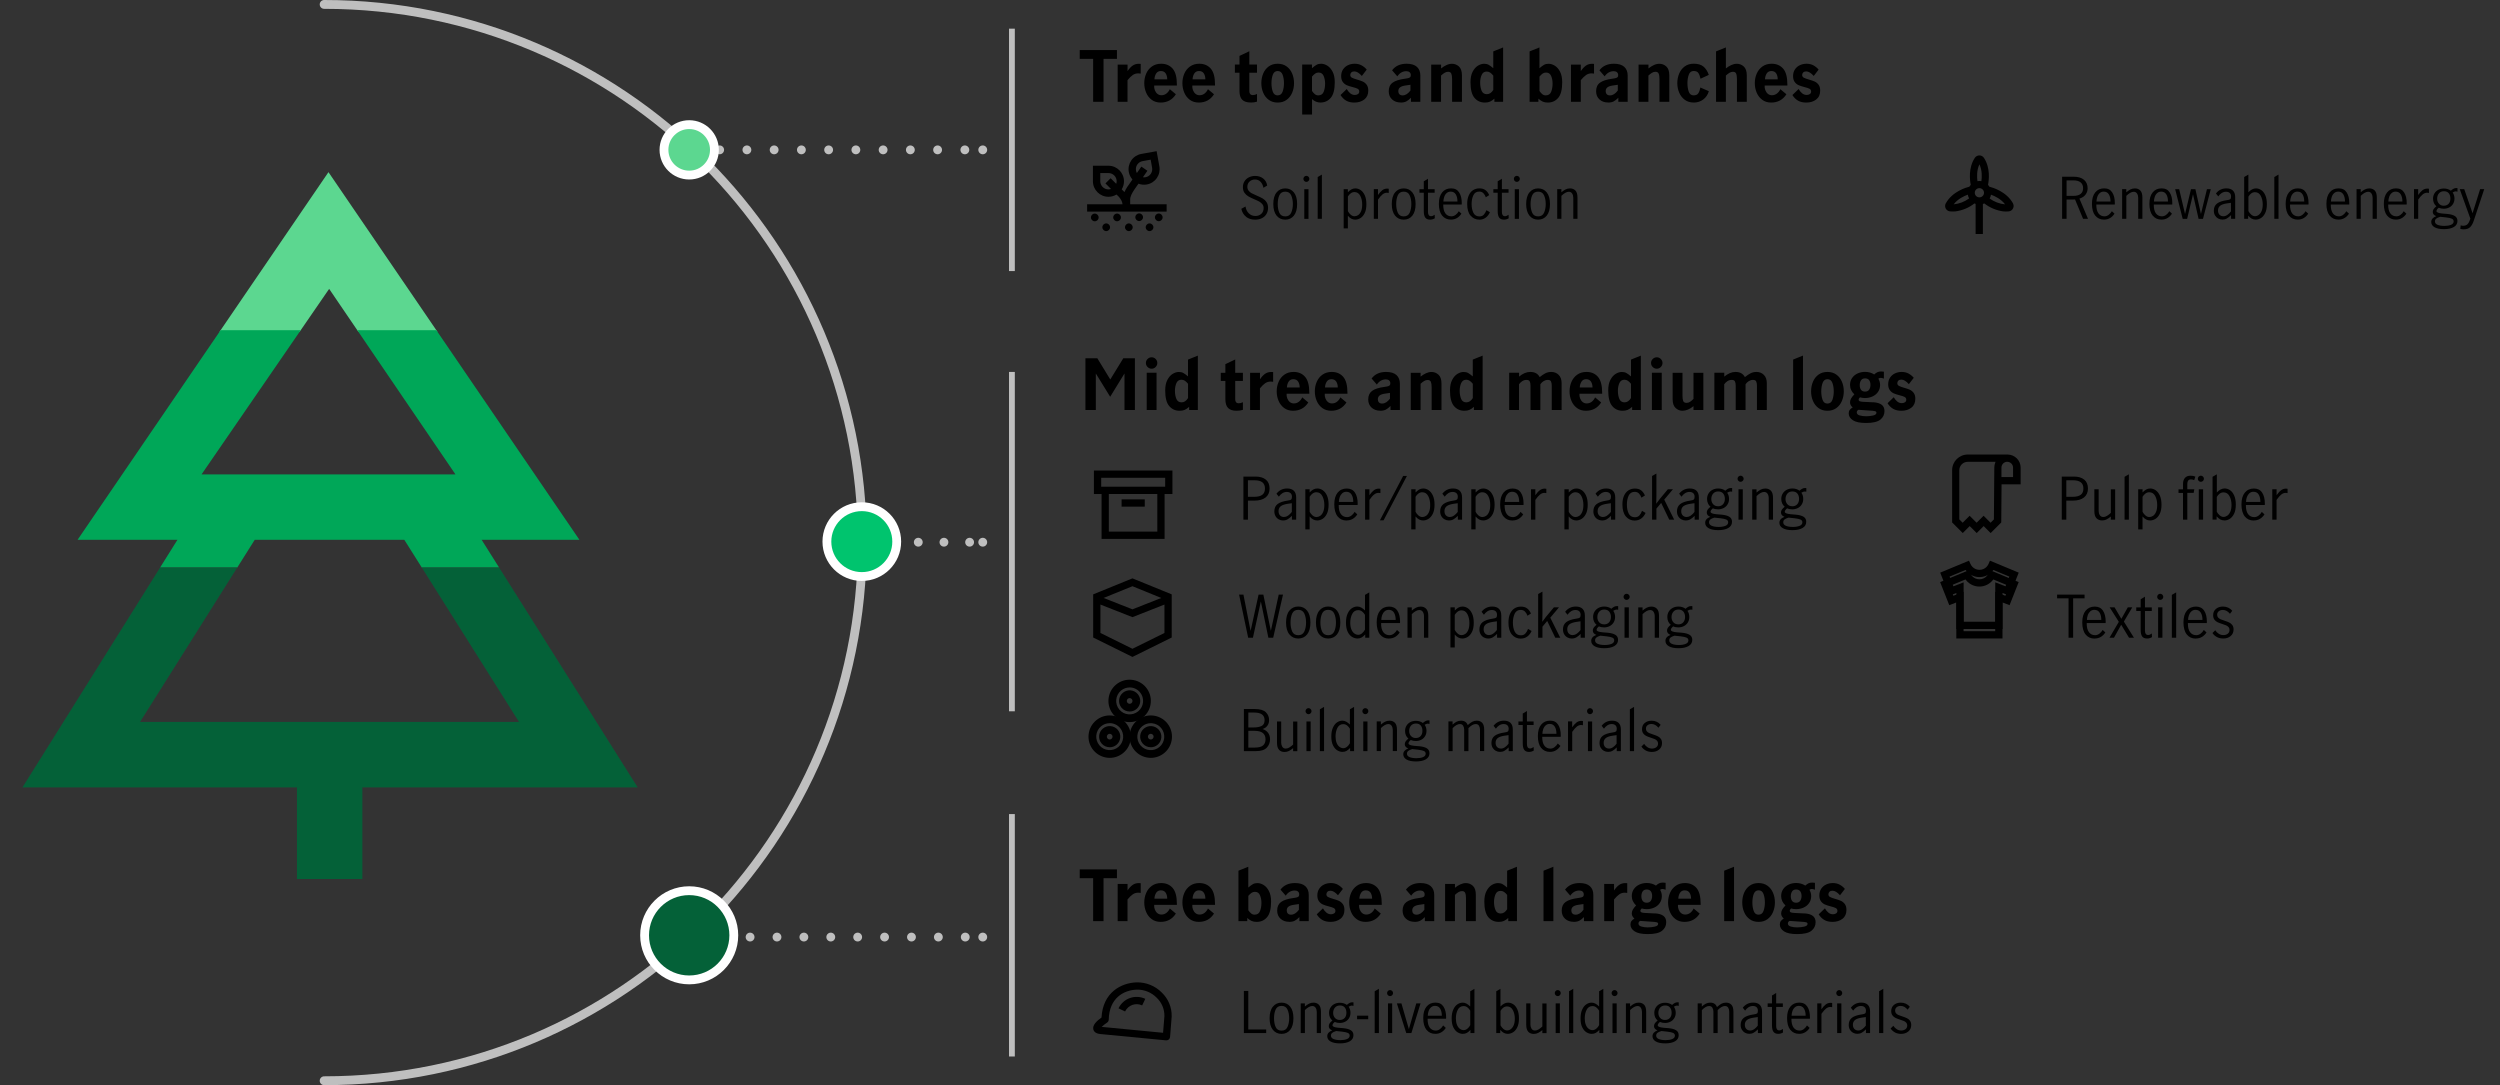<?xml version="1.0" encoding="UTF-8"?>
<svg id="Layer_1" data-name="Layer 1" xmlns="http://www.w3.org/2000/svg" xmlns:xlink="http://www.w3.org/1999/xlink" viewBox="0 0 791.94 343.75">
  <rect x="0" y="0" width="791.94" height="343.75" fill="#333333" stroke="none"/>
  <defs>
    <style>
      .cls-1, .cls-2, .cls-3, .cls-4, .cls-5, .cls-6, .cls-7 {
        fill: none;
      }

      .cls-8 {
        fill: #00c46e;
      }

      .cls-9 {
        fill: #00a758;
      }

      .cls-2, .cls-3, .cls-4, .cls-5, .cls-6, .cls-7 {
        stroke-width: 2.8px;
      }

      .cls-2, .cls-4, .cls-5, .cls-6 {
        stroke-linejoin: round;
      }

      .cls-2, .cls-4, .cls-5, .cls-6, .cls-7 {
        stroke: #bfbfbf;
        stroke-linecap: round;
      }

      .cls-10 {
        clip-path: url(#clippath-1);
      }

      .cls-11 {
        clip-path: url(#clippath-3);
      }

      .cls-12 {
        clip-path: url(#clippath-4);
      }

      .cls-13 {
        clip-path: url(#clippath-2);
      }

      .cls-3 {
        stroke: #fff;
      }

      .cls-4 {
        stroke-dasharray: 0 8.13;
      }

      .cls-5 {
        stroke-dasharray: 0 8.63;
      }

      .cls-6 {
        stroke-dasharray: 0 8.52;
      }

      .cls-14 {
        fill: #046138;
      }

      .cls-15 {
        fill: #bfbfbf;
      }

      .cls-16 {
        fill: #5cd790;
      }

      .cls-17 {
        clip-path: url(#clippath);
      }
    </style>
    <clipPath id="clippath">
      <polygon class="cls-1" points="615.95 49 615.95 74.34 638.11 74.34 638.11 49 615.95 49 615.95 49"/>
    </clipPath>
    <clipPath id="clippath-1">
      <polygon class="cls-1" points="0 54.53 0 105.13 207.33 105.13 207.33 54.53 0 54.53 0 54.53"/>
    </clipPath>
    <clipPath id="clippath-2">
      <polygon class="cls-1" points="0 104.6 0 179.78 207.33 179.78 207.33 104.6 0 104.6 0 104.6"/>
    </clipPath>
    <clipPath id="clippath-3">
      <polygon class="cls-1" points="0 179.78 0 278.45 207.33 278.45 207.33 179.78 0 179.78 0 179.78"/>
    </clipPath>
    <clipPath id="clippath-4">
      <polygon class="cls-1" points="346.07 310.95 346.07 329.79 371.4 329.79 371.4 310.95 346.07 310.95 346.07 310.95"/>
    </clipPath>
  </defs>
  <g>
    <rect class="cls-1" x="392.41" y="313.23" width="230.96" height="18.54"/>
    <path d="M394.03,313.91h1.4v12.19h5.67v1.15h-7.07v-13.34Z"/>
    <path d="M403.22,326.23c-.69-.85-1.04-2.08-1.04-3.67s.34-2.82,1.04-3.67c.69-.85,1.6-1.28,2.75-1.28s2.07.43,2.74,1.28c.68.85,1.02,2.08,1.02,3.67s-.34,2.82-1.02,3.67c-.68.85-1.59,1.28-2.74,1.28s-2.06-.43-2.75-1.28ZM407.85,325.31c.35-.78.53-1.7.53-2.75s-.18-1.97-.53-2.75c-.35-.78-.98-1.17-1.88-1.17s-1.54.39-1.88,1.16c-.34.77-.51,1.69-.51,2.76s.17,1.99.51,2.76c.34.77.97,1.16,1.88,1.16s1.53-.39,1.88-1.17Z"/>
    <path d="M413.35,317.86v.99c.42-.37.85-.67,1.29-.9.44-.23.92-.34,1.45-.34.7,0,1.26.23,1.7.67.44.45.66,1.2.66,2.26v6.71h-1.33v-6.68c0-.49-.12-.93-.35-1.31-.23-.38-.59-.58-1.07-.58-.67,0-1.45.43-2.34,1.28v7.29h-1.33v-9.4h1.33Z"/>
    <path d="M428.32,318.52c-.32,0-.69.13-1.1.38.38.54.58,1.18.58,1.93,0,.64-.15,1.2-.45,1.69s-.71.87-1.22,1.13c-.52.26-1.09.4-1.71.4s-1.13-.11-1.6-.32c-.48.38-.72.74-.72,1.08,0,.38.61.64,1.84.76l1.58.13c1.04.1,1.84.31,2.39.66.55.34.83.86.83,1.56,0,.84-.38,1.48-1.15,1.93-.77.44-1.8.67-3.1.67s-2.31-.2-3.01-.61c-.7-.41-1.04-.97-1.04-1.67,0-.82.53-1.43,1.58-1.84-.36-.13-.63-.31-.82-.54-.19-.23-.28-.49-.28-.79s.08-.59.24-.85.46-.57.91-.95c-.35-.28-.61-.62-.79-1.03-.18-.41-.27-.87-.27-1.36,0-.64.15-1.2.45-1.69.3-.49.71-.87,1.23-1.14.52-.27,1.11-.4,1.76-.4.85,0,1.58.23,2.2.68.31-.28.6-.48.86-.62.26-.14.55-.21.86-.21l.38.02v1.12c-.14-.05-.29-.07-.43-.07ZM423.23,326.62c-.59.18-1,.38-1.25.59-.25.22-.37.5-.37.86,0,.48.27.84.82,1.07s1.27.35,2.19.35c.82,0,1.51-.11,2.07-.34.56-.23.85-.59.85-1.1,0-.38-.19-.66-.56-.84s-1-.31-1.87-.41l-1.87-.2ZM425.95,322.48c.37-.42.56-.97.56-1.66s-.17-1.24-.52-1.67c-.35-.43-.86-.64-1.53-.64s-1.2.23-1.58.67c-.38.45-.57,1.01-.57,1.67s.19,1.19.57,1.61.88.64,1.52.64,1.18-.21,1.55-.63Z"/>
    <path d="M429.89,321.74h3.53v1.13h-3.53v-1.13Z"/>
    <path d="M435.47,314l1.33-.77v14.02h-1.33v-13.25Z"/>
    <path d="M439.67,315.26c-.19-.19-.28-.41-.28-.67s.09-.49.28-.68c.19-.19.41-.28.66-.28s.47.09.67.28c.19.19.29.41.29.68s-.1.47-.29.67-.41.29-.67.29-.47-.1-.66-.29ZM439.68,317.86h1.33v9.4h-1.33v-9.4Z"/>
    <path d="M442.5,317.86h1.44l2.34,8.08h.04l2.32-8.08h1.35l-2.9,9.4h-1.62l-2.97-9.4Z"/>
    <path d="M451.88,326.23c-.68-.85-1.03-2.09-1.03-3.71s.34-2.78,1.04-3.64c.69-.85,1.63-1.28,2.82-1.28s1.99.42,2.55,1.27c.56.85.84,1.98.84,3.39,0,.19,0,.34-.02.45h-5.85c-.01,1.27.22,2.21.69,2.83.47.61,1.11.92,1.9.92.47,0,.91-.15,1.32-.46s.75-.69,1.02-1.16l.83.77c-.35.56-.8,1.02-1.37,1.37-.56.35-1.22.52-1.96.52-1.16,0-2.09-.43-2.77-1.28ZM456.22,319.53c-.35-.6-.89-.9-1.64-.9-.49,0-.91.15-1.26.46s-.61.7-.77,1.18-.26.98-.27,1.49h4.45c.01-.89-.16-1.63-.5-2.23Z"/>
    <path d="M461.76,327.03c-.54-.32-.99-.84-1.36-1.57s-.55-1.67-.55-2.83.17-2.09.52-2.84c.35-.76.79-1.31,1.33-1.66s1.09-.52,1.66-.52c.43,0,.84.11,1.23.33.39.22.77.52,1.14.89v-4.82l1.33-.77v14.02h-1.26v-1.01c-.38.42-.76.73-1.13.94-.37.21-.8.31-1.3.31-.54,0-1.08-.16-1.62-.48ZM464.85,325.86c.38-.32.67-.7.89-1.12v-4.59c-.25-.42-.55-.77-.9-1.04-.35-.27-.74-.41-1.19-.41-.84,0-1.46.39-1.86,1.16s-.6,1.7-.6,2.76c0,.8.12,1.48.35,2.04.23.56.54.98.92,1.25.38.28.78.41,1.2.41s.82-.16,1.2-.49Z"/>
    <path d="M476.35,327.18c-.38-.22-.75-.53-1.11-.94v1.01h-1.26v-13.25l1.33-.77v5.6c.79-.82,1.59-1.22,2.39-1.22.58,0,1.13.17,1.66.51.53.34.96.89,1.3,1.64.34.75.51,1.7.51,2.85s-.18,2.11-.55,2.84c-.37.73-.82,1.26-1.35,1.57s-1.08.48-1.63.48c-.49,0-.93-.11-1.3-.32ZM478.57,326.01c.38-.26.69-.67.93-1.23s.36-1.25.36-2.08c0-1.03-.21-1.94-.62-2.72-.41-.78-1.03-1.17-1.84-1.17-.44,0-.84.13-1.2.4-.35.26-.65.6-.87,1.01v4.59c.22.42.51.79.89,1.12.38.32.77.49,1.18.49s.8-.13,1.18-.4Z"/>
    <path d="M484.13,326.83c-.44-.45-.66-1.2-.66-2.24v-6.73h1.33v6.7c0,.48.12.91.35,1.3.23.38.6.58,1.09.58.4,0,.79-.12,1.18-.37.39-.25.78-.55,1.16-.91v-7.29h1.33v9.4h-1.33v-.97c-.44.37-.88.67-1.31.89-.43.22-.91.33-1.44.33-.7,0-1.26-.23-1.7-.67Z"/>
    <path d="M492.79,315.26c-.19-.19-.28-.41-.28-.67s.09-.49.28-.68c.19-.19.41-.28.66-.28s.47.09.67.28c.19.19.29.41.29.68s-.1.47-.29.67-.41.29-.67.29-.47-.1-.66-.29ZM492.8,317.86h1.33v9.4h-1.33v-9.4Z"/>
    <path d="M497.04,314l1.33-.77v14.02h-1.33v-13.25Z"/>
    <path d="M502.59,327.03c-.54-.32-.99-.84-1.36-1.57s-.55-1.67-.55-2.83.17-2.09.52-2.84c.35-.76.79-1.31,1.33-1.66s1.09-.52,1.66-.52c.43,0,.84.11,1.23.33.39.22.77.52,1.14.89v-4.82l1.33-.77v14.02h-1.26v-1.01c-.38.42-.76.73-1.13.94-.37.21-.8.31-1.3.31-.54,0-1.08-.16-1.62-.48ZM505.67,325.86c.38-.32.67-.7.89-1.12v-4.59c-.25-.42-.55-.77-.9-1.04-.35-.27-.74-.41-1.19-.41-.84,0-1.46.39-1.86,1.16s-.6,1.7-.6,2.76c0,.8.12,1.48.35,2.04.23.56.54.98.92,1.25.38.28.78.41,1.2.41s.82-.16,1.2-.49Z"/>
    <path d="M510.79,315.26c-.19-.19-.28-.41-.28-.67s.09-.49.28-.68c.19-.19.41-.28.66-.28s.47.09.67.28c.19.19.29.41.29.68s-.1.47-.29.67-.41.29-.67.29-.47-.1-.66-.29ZM510.8,317.86h1.33v9.4h-1.33v-9.4Z"/>
    <path d="M516.37,317.86v.99c.42-.37.85-.67,1.29-.9.44-.23.92-.34,1.45-.34.7,0,1.26.23,1.7.67.44.45.66,1.2.66,2.26v6.71h-1.33v-6.68c0-.49-.12-.93-.35-1.31-.23-.38-.59-.58-1.07-.58-.67,0-1.45.43-2.34,1.28v7.29h-1.33v-9.4h1.33Z"/>
    <path d="M531.35,318.52c-.32,0-.69.13-1.1.38.38.54.58,1.18.58,1.93,0,.64-.15,1.2-.45,1.69s-.71.87-1.22,1.13c-.52.26-1.09.4-1.71.4s-1.13-.11-1.6-.32c-.48.38-.72.74-.72,1.08,0,.38.61.64,1.84.76l1.58.13c1.04.1,1.84.31,2.39.66.55.34.83.86.83,1.56,0,.84-.38,1.48-1.15,1.93-.77.44-1.8.67-3.1.67s-2.31-.2-3.01-.61c-.7-.41-1.04-.97-1.04-1.67,0-.82.53-1.43,1.58-1.84-.36-.13-.63-.31-.82-.54-.19-.23-.28-.49-.28-.79s.08-.59.24-.85.46-.57.91-.95c-.35-.28-.61-.62-.79-1.03-.18-.41-.27-.87-.27-1.36,0-.64.15-1.2.45-1.69.3-.49.71-.87,1.23-1.14.52-.27,1.11-.4,1.76-.4.85,0,1.58.23,2.2.68.31-.28.6-.48.86-.62.26-.14.55-.21.86-.21l.38.02v1.12c-.14-.05-.29-.07-.43-.07ZM526.26,326.62c-.59.18-1,.38-1.25.59-.25.22-.37.5-.37.86,0,.48.27.84.82,1.07s1.27.35,2.19.35c.82,0,1.51-.11,2.07-.34.56-.23.85-.59.85-1.1,0-.38-.19-.66-.56-.84s-1-.31-1.87-.41l-1.87-.2ZM528.97,322.48c.37-.42.56-.97.56-1.66s-.17-1.24-.52-1.67c-.35-.43-.86-.64-1.53-.64s-1.2.23-1.58.67c-.38.45-.57,1.01-.57,1.67s.19,1.19.57,1.61.88.64,1.52.64,1.18-.21,1.55-.63Z"/>
    <path d="M539.09,317.86v.99c.43-.38.85-.69,1.27-.91s.88-.33,1.41-.33c1.07,0,1.78.47,2.12,1.4.53-.47,1-.82,1.42-1.05s.9-.35,1.44-.35c.73,0,1.31.23,1.73.68s.63,1.19.63,2.21v6.75h-1.33v-6.79c0-.47-.11-.88-.32-1.24-.22-.36-.56-.54-1.04-.54-.7,0-1.46.43-2.3,1.3v7.27h-1.35v-6.79c0-.47-.11-.88-.32-1.24-.22-.36-.56-.54-1.04-.54-.7,0-1.46.43-2.3,1.3v7.27h-1.33v-9.4h1.33Z"/>
    <path d="M552.78,327.16c-.41-.23-.75-.56-1-.98s-.38-.93-.38-1.52c0-.98.34-1.73,1.01-2.25s1.73-.88,3.17-1.08c.52-.06.86-.17,1.03-.31s.25-.44.25-.85c0-.49-.14-.86-.43-1.12s-.68-.38-1.17-.38-.95.14-1.38.41c-.43.28-.78.63-1.07,1.06l-.74-.92c.84-1.08,1.94-1.62,3.31-1.62.9,0,1.59.23,2.07.7.48.47.72,1.18.72,2.12v6.82h-1.31v-1.17c-.47.47-.91.82-1.32,1.06-.41.24-.88.36-1.39.36s-.95-.11-1.36-.34ZM555.7,326c.41-.29.79-.66,1.12-1.11v-2.7h-.04l-1.15.16c-1.02.14-1.76.39-2.22.75s-.69.86-.69,1.52c0,.55.15.99.46,1.32.31.33.73.5,1.27.5.42,0,.84-.15,1.25-.44Z"/>
    <path d="M561.8,326.86c-.32-.43-.48-1.12-.48-2.08v-5.81h-1.37v-1.12h1.37v-2.5l1.33-.81v3.31h2.11v1.12h-2.11v6.07c0,.91.33,1.37.99,1.37.35,0,.73-.16,1.13-.47l.04,1.13c-.48.29-.98.43-1.49.43-.7,0-1.2-.21-1.52-.64Z"/>
    <path d="M567.13,326.23c-.68-.85-1.03-2.09-1.03-3.71s.34-2.78,1.04-3.64c.69-.85,1.63-1.28,2.82-1.28s1.99.42,2.55,1.27c.56.85.84,1.98.84,3.39,0,.19,0,.34-.02.45h-5.85c-.01,1.27.22,2.21.69,2.83.47.61,1.11.92,1.9.92.47,0,.91-.15,1.32-.46s.75-.69,1.02-1.16l.83.77c-.35.56-.8,1.02-1.37,1.37-.56.35-1.22.52-1.96.52-1.16,0-2.09-.43-2.77-1.28ZM571.47,319.53c-.35-.6-.89-.9-1.64-.9-.49,0-.91.15-1.26.46s-.61.7-.77,1.18-.26.98-.27,1.49h4.45c.01-.89-.16-1.63-.5-2.23Z"/>
    <path d="M576.98,317.86v1.84c.48-.68.94-1.19,1.39-1.53s.96-.5,1.55-.5c.16,0,.31.02.47.05v1.33c-.24-.05-.44-.07-.59-.07-.46,0-.9.17-1.33.49-.43.33-.92.89-1.48,1.68v6.1h-1.33v-9.4h1.33Z"/>
    <path d="M581.96,315.26c-.19-.19-.28-.41-.28-.67s.09-.49.28-.68c.19-.19.41-.28.66-.28s.47.09.67.28c.19.19.29.41.29.68s-.1.47-.29.67-.41.29-.67.29-.47-.1-.66-.29ZM581.97,317.86h1.33v9.4h-1.33v-9.4Z"/>
    <path d="M587.01,327.16c-.41-.23-.75-.56-1-.98s-.38-.93-.38-1.52c0-.98.34-1.73,1.01-2.25s1.73-.88,3.17-1.08c.52-.06.86-.17,1.03-.31s.25-.44.25-.85c0-.49-.14-.86-.43-1.12s-.68-.38-1.17-.38-.95.14-1.38.41c-.43.28-.78.63-1.07,1.06l-.74-.92c.84-1.08,1.94-1.62,3.31-1.62.9,0,1.59.23,2.07.7.48.47.72,1.18.72,2.12v6.82h-1.31v-1.17c-.47.47-.91.82-1.32,1.06-.41.24-.88.36-1.39.36s-.95-.11-1.36-.34ZM589.93,326c.41-.29.79-.66,1.12-1.11v-2.7h-.04l-1.15.16c-1.02.14-1.76.39-2.22.75s-.69.86-.69,1.52c0,.55.15.99.46,1.32.31.33.73.5,1.27.5.42,0,.84-.15,1.25-.44Z"/>
    <path d="M595.25,314l1.33-.77v14.02h-1.33v-13.25Z"/>
    <path d="M600.34,327.08c-.56-.28-1.04-.71-1.44-1.27l.86-.86c.29.44.65.8,1.08,1.08.43.28.91.41,1.42.41s.99-.14,1.36-.42c.37-.28.55-.68.55-1.18,0-.35-.1-.64-.3-.86-.2-.23-.44-.41-.74-.54-.29-.13-.69-.28-1.2-.43-.61-.19-1.11-.38-1.48-.56-.38-.18-.7-.44-.96-.79-.26-.35-.4-.8-.4-1.37,0-.83.29-1.48.86-1.96.58-.48,1.3-.72,2.18-.72.58,0,1.11.11,1.61.34.5.23.91.55,1.25.97l-.7.92c-.65-.79-1.38-1.19-2.2-1.19-.5,0-.92.13-1.26.4-.34.26-.5.63-.5,1.1,0,.35.1.63.3.85s.44.4.74.53c.29.13.69.28,1.2.43.62.2,1.12.4,1.5.58.38.18.7.44.96.79.26.35.4.8.4,1.37,0,.85-.3,1.53-.91,2.04-.61.51-1.38.77-2.31.77-.68,0-1.31-.14-1.87-.42Z"/>
  </g>
  <g>
    <rect class="cls-1" x="392.41" y="223.92" width="230.96" height="18.54"/>
    <path d="M397.44,224.6c1.67,0,2.85.34,3.54,1.01.69.67,1.04,1.5,1.04,2.48,0,.7-.18,1.29-.54,1.79-.36.5-.87.85-1.53,1.05.76.25,1.34.66,1.75,1.21s.62,1.24.62,2.04c0,1.03-.34,1.91-1.03,2.65-.68.73-1.8,1.1-3.35,1.1h-3.91v-13.34h3.4ZM399.64,229.97c.63-.31.95-.92.95-1.84,0-1.61-1.09-2.41-3.28-2.41h-1.87v4.72h1.74c1.01,0,1.83-.16,2.46-.47ZM400.12,236.13c.51-.46.77-1.1.77-1.92,0-1.8-1.16-2.7-3.49-2.7h-1.96v5.31h1.94c1.32,0,2.23-.23,2.74-.69Z"/>
    <path d="M405.18,237.52c-.44-.45-.66-1.2-.66-2.24v-6.73h1.33v6.7c0,.48.12.91.35,1.3.23.38.6.58,1.09.58.4,0,.79-.12,1.18-.37.39-.25.78-.55,1.16-.91v-7.29h1.33v9.4h-1.33v-.97c-.44.37-.88.67-1.31.89-.43.22-.91.33-1.44.33-.7,0-1.26-.23-1.7-.67Z"/>
    <path d="M413.84,225.95c-.19-.19-.28-.41-.28-.67s.09-.49.28-.68c.19-.19.41-.28.66-.28s.47.09.67.28c.19.19.29.41.29.68s-.1.47-.29.67-.41.29-.67.29-.47-.1-.66-.29ZM413.85,228.54h1.33v9.4h-1.33v-9.4Z"/>
    <path d="M418.1,224.69l1.33-.77v14.02h-1.33v-13.25Z"/>
    <path d="M423.64,237.71c-.54-.32-.99-.84-1.36-1.57s-.55-1.67-.55-2.83.17-2.09.52-2.84c.35-.76.79-1.31,1.33-1.66s1.09-.52,1.66-.52c.43,0,.84.11,1.23.33.39.22.77.52,1.14.89v-4.82l1.33-.77v14.02h-1.26v-1.01c-.38.42-.76.73-1.13.94-.37.21-.8.31-1.3.31-.54,0-1.08-.16-1.62-.48ZM426.73,236.55c.38-.32.67-.7.89-1.12v-4.59c-.25-.42-.55-.77-.9-1.04-.35-.27-.74-.41-1.19-.41-.84,0-1.46.39-1.86,1.16s-.6,1.7-.6,2.76c0,.8.12,1.48.35,2.04.23.56.54.98.92,1.25.38.28.78.41,1.2.41s.82-.16,1.2-.49Z"/>
    <path d="M431.84,225.95c-.19-.19-.28-.41-.28-.67s.09-.49.28-.68c.19-.19.41-.28.66-.28s.47.09.67.28c.19.19.29.41.29.68s-.1.47-.29.67-.41.29-.67.29-.47-.1-.66-.29ZM431.85,228.54h1.33v9.4h-1.33v-9.4Z"/>
    <path d="M437.43,228.54v.99c.42-.37.85-.67,1.29-.9.44-.23.92-.34,1.45-.34.7,0,1.26.23,1.7.67.44.45.66,1.2.66,2.26v6.71h-1.33v-6.68c0-.49-.12-.93-.35-1.31-.23-.38-.59-.58-1.07-.58-.67,0-1.45.43-2.34,1.28v7.29h-1.33v-9.4h1.33Z"/>
    <path d="M452.4,229.21c-.32,0-.69.13-1.1.38.38.54.58,1.18.58,1.93,0,.64-.15,1.2-.45,1.69s-.71.87-1.22,1.13c-.52.26-1.09.4-1.71.4s-1.13-.11-1.6-.32c-.48.38-.72.74-.72,1.08,0,.38.61.64,1.84.76l1.58.13c1.04.1,1.84.31,2.39.66.55.34.83.86.83,1.56,0,.84-.38,1.48-1.15,1.93-.77.44-1.8.67-3.1.67s-2.31-.2-3.01-.61c-.7-.41-1.04-.97-1.04-1.67,0-.82.53-1.43,1.58-1.84-.36-.13-.63-.31-.82-.54-.19-.23-.28-.49-.28-.79s.08-.59.24-.85.46-.57.91-.95c-.35-.28-.61-.62-.79-1.03-.18-.41-.27-.87-.27-1.36,0-.64.15-1.2.45-1.69.3-.49.71-.87,1.23-1.14.52-.27,1.11-.4,1.76-.4.85,0,1.58.23,2.2.68.31-.28.6-.48.86-.62.26-.14.55-.21.86-.21l.38.02v1.12c-.14-.05-.29-.07-.43-.07ZM447.31,237.31c-.59.18-1,.38-1.25.59-.25.22-.37.5-.37.86,0,.48.27.84.82,1.07s1.27.35,2.19.35c.82,0,1.51-.11,2.07-.34.56-.23.85-.59.85-1.1,0-.38-.19-.66-.56-.84s-1-.31-1.87-.41l-1.87-.2ZM450.03,233.17c.37-.42.56-.97.56-1.66s-.17-1.24-.52-1.67c-.35-.43-.86-.64-1.53-.64s-1.2.23-1.58.67c-.38.45-.57,1.01-.57,1.67s.19,1.19.57,1.61.88.64,1.52.64,1.18-.21,1.55-.63Z"/>
    <path d="M460.14,228.54v.99c.43-.38.85-.69,1.27-.91s.88-.33,1.41-.33c1.07,0,1.78.47,2.12,1.4.53-.47,1-.82,1.42-1.05s.9-.35,1.44-.35c.73,0,1.31.23,1.73.68s.63,1.19.63,2.21v6.75h-1.33v-6.79c0-.47-.11-.88-.32-1.24-.22-.36-.56-.54-1.04-.54-.7,0-1.46.43-2.3,1.3v7.27h-1.35v-6.79c0-.47-.11-.88-.32-1.24-.22-.36-.56-.54-1.04-.54-.7,0-1.46.43-2.3,1.3v7.27h-1.33v-9.4h1.33Z"/>
    <path d="M473.83,237.85c-.41-.23-.75-.56-1-.98s-.38-.93-.38-1.52c0-.98.34-1.73,1.01-2.25s1.73-.88,3.17-1.08c.52-.06.86-.17,1.03-.31s.25-.44.25-.85c0-.49-.14-.86-.43-1.12s-.68-.38-1.17-.38-.95.14-1.38.41c-.43.28-.78.63-1.07,1.06l-.74-.92c.84-1.08,1.94-1.62,3.31-1.62.9,0,1.59.23,2.07.7.48.47.72,1.18.72,2.12v6.82h-1.31v-1.17c-.47.47-.91.82-1.32,1.06-.41.24-.88.36-1.39.36s-.95-.11-1.36-.34ZM476.75,236.69c.41-.29.79-.66,1.12-1.11v-2.7h-.04l-1.15.16c-1.02.14-1.76.39-2.22.75s-.69.86-.69,1.52c0,.55.15.99.46,1.32.31.33.73.5,1.27.5.42,0,.84-.15,1.25-.44Z"/>
    <path d="M482.85,237.55c-.32-.43-.48-1.12-.48-2.08v-5.81h-1.37v-1.12h1.37v-2.5l1.33-.81v3.31h2.11v1.12h-2.11v6.07c0,.91.33,1.37.99,1.37.35,0,.73-.16,1.13-.47l.04,1.13c-.48.29-.98.43-1.49.43-.7,0-1.2-.21-1.52-.64Z"/>
    <path d="M488.19,236.91c-.68-.85-1.03-2.09-1.03-3.71s.34-2.78,1.04-3.64c.69-.85,1.63-1.28,2.82-1.28s1.99.42,2.55,1.27c.56.85.84,1.98.84,3.39,0,.19,0,.34-.02.45h-5.85c-.01,1.27.22,2.21.69,2.83.47.61,1.11.92,1.9.92.47,0,.91-.15,1.32-.46s.75-.69,1.02-1.16l.83.77c-.35.56-.8,1.02-1.37,1.37-.56.35-1.22.52-1.96.52-1.16,0-2.09-.43-2.77-1.28ZM492.53,230.22c-.35-.6-.89-.9-1.64-.9-.49,0-.91.15-1.26.46s-.61.7-.77,1.18-.26.98-.27,1.49h4.45c.01-.89-.16-1.63-.5-2.23Z"/>
    <path d="M498.03,228.54v1.84c.48-.68.94-1.19,1.39-1.53s.96-.5,1.55-.5c.16,0,.31.02.47.05v1.33c-.24-.05-.44-.07-.59-.07-.46,0-.9.17-1.33.49-.43.33-.92.89-1.48,1.68v6.1h-1.33v-9.4h1.33Z"/>
    <path d="M503.01,225.95c-.19-.19-.28-.41-.28-.67s.09-.49.28-.68c.19-.19.41-.28.66-.28s.47.09.67.28c.19.19.29.41.29.68s-.1.47-.29.67-.41.29-.67.29-.47-.1-.66-.29ZM503.02,228.54h1.33v9.4h-1.33v-9.4Z"/>
    <path d="M508.07,237.85c-.41-.23-.75-.56-1-.98s-.38-.93-.38-1.52c0-.98.34-1.73,1.01-2.25s1.73-.88,3.17-1.08c.52-.06.86-.17,1.03-.31s.25-.44.25-.85c0-.49-.14-.86-.43-1.12s-.68-.38-1.17-.38-.95.14-1.38.41c-.43.28-.78.63-1.07,1.06l-.74-.92c.84-1.08,1.94-1.62,3.31-1.62.9,0,1.59.23,2.07.7.48.47.72,1.18.72,2.12v6.82h-1.31v-1.17c-.47.47-.91.82-1.32,1.06-.41.24-.88.36-1.39.36s-.95-.11-1.36-.34ZM510.98,236.69c.41-.29.79-.66,1.12-1.11v-2.7h-.04l-1.15.16c-1.02.14-1.76.39-2.22.75s-.69.86-.69,1.52c0,.55.15.99.46,1.32.31.33.73.5,1.27.5.42,0,.84-.15,1.25-.44Z"/>
    <path d="M516.3,224.69l1.33-.77v14.02h-1.33v-13.25Z"/>
    <path d="M521.4,237.77c-.56-.28-1.04-.71-1.44-1.27l.86-.86c.29.44.65.8,1.08,1.08.43.28.91.41,1.42.41s.99-.14,1.36-.42c.37-.28.55-.68.55-1.18,0-.35-.1-.64-.3-.86-.2-.23-.44-.41-.74-.54-.29-.13-.69-.28-1.2-.43-.61-.19-1.11-.38-1.48-.56-.38-.18-.7-.44-.96-.79-.26-.35-.4-.8-.4-1.37,0-.83.29-1.48.86-1.96.58-.48,1.3-.72,2.18-.72.58,0,1.11.11,1.61.34.5.23.91.55,1.25.97l-.7.92c-.65-.79-1.38-1.19-2.2-1.19-.5,0-.92.13-1.26.4-.34.26-.5.63-.5,1.1,0,.35.1.63.3.85s.44.4.74.53c.29.13.69.28,1.2.43.62.2,1.12.4,1.5.58.38.18.7.44.96.79.26.35.4.8.4,1.37,0,.85-.3,1.53-.91,2.04-.61.51-1.38.77-2.31.77-.68,0-1.31-.14-1.87-.42Z"/>
  </g>
  <g>
    <rect class="cls-1" x="392.41" y="55.3" width="122.45" height="18.54"/>
    <path d="M394.77,68.69c-.78-.59-1.3-1.43-1.55-2.54l1.33-.74c.12.89.47,1.61,1.04,2.17.58.56,1.27.84,2.07.84.76,0,1.38-.22,1.88-.67s.75-1.06.75-1.84c0-.48-.13-.89-.4-1.22s-.59-.61-.98-.83c-.39-.22-.92-.46-1.58-.74-.78-.34-1.41-.64-1.89-.92-.48-.28-.89-.65-1.22-1.12s-.5-1.07-.5-1.79.17-1.33.51-1.87.81-.96,1.4-1.25c.59-.29,1.25-.44,1.97-.44,1,0,1.84.27,2.54.81.7.54,1.12,1.28,1.28,2.23l-1.19.72c-.14-.78-.45-1.41-.91-1.9-.46-.49-1.05-.73-1.76-.73s-1.28.22-1.74.65c-.46.43-.69.98-.69,1.66,0,.48.13.89.39,1.22.26.34.58.61.97.82.39.21.91.45,1.57.73.79.34,1.43.64,1.91.92s.89.66,1.22,1.15c.34.49.5,1.1.5,1.84s-.17,1.36-.5,1.93-.8,1-1.42,1.32c-.62.32-1.34.48-2.17.48-1.13,0-2.08-.29-2.86-.88Z"/>
    <path d="M404.39,68.3c-.69-.85-1.04-2.08-1.04-3.67s.34-2.82,1.04-3.67c.69-.85,1.6-1.28,2.75-1.28s2.07.43,2.74,1.28c.68.85,1.02,2.08,1.02,3.67s-.34,2.82-1.02,3.67c-.68.85-1.59,1.28-2.74,1.28s-2.06-.43-2.75-1.28ZM409.02,67.38c.35-.78.53-1.7.53-2.75s-.18-1.97-.53-2.75c-.35-.78-.98-1.17-1.88-1.17s-1.54.39-1.88,1.16c-.34.77-.51,1.69-.51,2.76s.17,1.99.51,2.76c.34.77.97,1.16,1.88,1.16s1.53-.39,1.88-1.17Z"/>
    <path d="M413.16,57.33c-.19-.19-.28-.41-.28-.67s.09-.49.28-.68c.19-.19.41-.28.66-.28s.47.09.67.28c.19.19.29.41.29.68s-.1.47-.29.67-.41.29-.67.29-.47-.1-.66-.29ZM413.17,59.93h1.33v9.4h-1.33v-9.4Z"/>
    <path d="M417.41,56.07l1.33-.77v14.02h-1.33v-13.25Z"/>
    <path d="M426.97,59.93v.97c.37-.38.74-.68,1.12-.9.37-.22.79-.32,1.26-.32.56,0,1.11.17,1.65.52.53.35.97.9,1.32,1.65.35.75.52,1.7.52,2.85s-.18,2.11-.55,2.83c-.37.73-.82,1.25-1.35,1.57s-1.08.48-1.63.48c-.88,0-1.66-.41-2.34-1.24v4.01h-1.33v-12.42h1.33ZM430.21,68.15c.37-.24.68-.64.93-1.2.25-.56.37-1.29.37-2.19,0-1.06-.21-1.97-.62-2.75-.41-.78-1.03-1.17-1.84-1.17-.42,0-.81.13-1.17.4-.36.26-.66.6-.9,1.01v4.64c.22.43.51.81.89,1.13.38.32.77.49,1.18.49s.8-.12,1.17-.36Z"/>
    <path d="M436.51,59.93v1.84c.48-.68.94-1.19,1.39-1.53s.96-.5,1.55-.5c.16,0,.31.02.47.05v1.33c-.24-.05-.44-.07-.59-.07-.46,0-.9.17-1.33.49-.43.33-.92.89-1.48,1.68v6.1h-1.33v-9.4h1.33Z"/>
    <path d="M441.92,68.3c-.69-.85-1.04-2.08-1.04-3.67s.34-2.82,1.04-3.67c.69-.85,1.6-1.28,2.75-1.28s2.07.43,2.74,1.28c.68.85,1.02,2.08,1.02,3.67s-.34,2.82-1.02,3.67c-.68.85-1.59,1.28-2.74,1.28s-2.06-.43-2.75-1.28ZM446.55,67.38c.35-.78.53-1.7.53-2.75s-.18-1.97-.53-2.75c-.35-.78-.98-1.17-1.88-1.17s-1.54.39-1.88,1.16c-.34.77-.51,1.69-.51,2.76s.17,1.99.51,2.76c.34.77.97,1.16,1.88,1.16s1.53-.39,1.88-1.17Z"/>
    <path d="M451.5,68.94c-.32-.43-.48-1.12-.48-2.08v-5.81h-1.37v-1.12h1.37v-2.5l1.33-.81v3.31h2.11v1.12h-2.11v6.07c0,.91.33,1.37.99,1.37.35,0,.73-.16,1.13-.47l.04,1.13c-.48.29-.98.43-1.49.43-.7,0-1.2-.21-1.52-.64Z"/>
    <path d="M456.83,68.3c-.68-.85-1.03-2.09-1.03-3.71s.34-2.78,1.04-3.64c.69-.85,1.63-1.28,2.82-1.28s1.99.42,2.55,1.27c.56.85.84,1.98.84,3.39,0,.19,0,.34-.02.45h-5.85c-.01,1.27.22,2.21.69,2.83.47.61,1.11.92,1.9.92.47,0,.91-.15,1.32-.46s.75-.69,1.02-1.16l.83.77c-.35.56-.8,1.02-1.37,1.37-.56.35-1.22.52-1.96.52-1.16,0-2.09-.43-2.77-1.28ZM461.17,61.6c-.35-.6-.89-.9-1.64-.9-.49,0-.91.15-1.26.46s-.61.7-.77,1.18-.26.98-.27,1.49h4.45c.01-.89-.16-1.63-.5-2.23Z"/>
    <path d="M465.83,68.31c-.71-.85-1.06-2.08-1.06-3.69,0-1.06.16-1.96.49-2.7.32-.74.78-1.31,1.36-1.68s1.26-.57,2.03-.57,1.42.19,1.91.56c.49.37.89.9,1.19,1.58l-1.08.68c-.18-.52-.44-.95-.77-1.29-.34-.34-.77-.51-1.3-.51-.89,0-1.51.39-1.88,1.17-.37.78-.55,1.7-.55,2.75,0,1.14.19,2.08.58,2.83.38.74,1.02,1.12,1.91,1.12.56,0,1.02-.18,1.36-.55.34-.37.62-.84.84-1.43l1.1.65c-.3.71-.74,1.28-1.32,1.71s-1.24.65-1.97.65c-1.16,0-2.1-.43-2.81-1.28Z"/>
    <path d="M474.91,68.94c-.32-.43-.48-1.12-.48-2.08v-5.81h-1.37v-1.12h1.37v-2.5l1.33-.81v3.31h2.11v1.12h-2.11v6.07c0,.91.33,1.37.99,1.37.35,0,.73-.16,1.13-.47l.04,1.13c-.48.29-.98.43-1.49.43-.7,0-1.2-.21-1.52-.64Z"/>
    <path d="M479.83,57.33c-.19-.19-.28-.41-.28-.67s.09-.49.28-.68c.19-.19.41-.28.66-.28s.47.09.67.28c.19.19.29.41.29.68s-.1.47-.29.67-.41.29-.67.29-.47-.1-.66-.29ZM479.84,59.93h1.33v9.4h-1.33v-9.4Z"/>
    <path d="M484.49,68.3c-.69-.85-1.04-2.08-1.04-3.67s.34-2.82,1.04-3.67c.69-.85,1.6-1.28,2.75-1.28s2.07.43,2.74,1.28c.68.85,1.02,2.08,1.02,3.67s-.34,2.82-1.02,3.67c-.68.85-1.59,1.28-2.74,1.28s-2.06-.43-2.75-1.28ZM489.12,67.38c.35-.78.53-1.7.53-2.75s-.18-1.97-.53-2.75c-.35-.78-.98-1.17-1.88-1.17s-1.54.39-1.88,1.16c-.34.77-.51,1.69-.51,2.76s.17,1.99.51,2.76c.34.77.97,1.16,1.88,1.16s1.53-.39,1.88-1.17Z"/>
    <path d="M494.61,59.93v.99c.42-.37.85-.67,1.29-.9.44-.23.92-.34,1.45-.34.7,0,1.26.23,1.7.67.44.45.66,1.2.66,2.26v6.71h-1.33v-6.68c0-.49-.12-.93-.35-1.31-.23-.38-.59-.58-1.07-.58-.67,0-1.45.43-2.34,1.28v7.29h-1.33v-9.4h1.33Z"/>
  </g>
  <g>
    <rect class="cls-1" x="651.61" y="55.3" width="140.33" height="18.54"/>
    <path d="M659.87,69.32l-2.55-6.14c-.11.01-.29.02-.54.02h-2.14v6.12h-1.41v-13.34h3.62c1.45,0,2.56.33,3.32.99.76.66,1.14,1.55,1.14,2.68,0,.77-.23,1.44-.68,2.02-.45.58-1.09,1-1.92,1.25l2.72,6.39h-1.57ZM656.8,62.05c1.06,0,1.83-.22,2.33-.65s.75-1.02.75-1.76c0-.79-.25-1.41-.76-1.84-.51-.44-1.27-.66-2.28-.66h-2.2v4.91h2.16Z"/>
    <path d="M663.71,68.3c-.68-.85-1.03-2.09-1.03-3.71s.34-2.78,1.04-3.64c.69-.85,1.63-1.28,2.82-1.28s1.99.42,2.55,1.27c.56.85.84,1.98.84,3.39,0,.19,0,.34-.02.45h-5.85c-.01,1.27.22,2.21.69,2.83.47.61,1.11.92,1.9.92.47,0,.91-.15,1.32-.46s.75-.69,1.02-1.16l.83.77c-.35.56-.8,1.02-1.37,1.37-.56.35-1.22.52-1.96.52-1.16,0-2.09-.43-2.77-1.28ZM668.05,61.6c-.35-.6-.89-.9-1.64-.9-.49,0-.91.15-1.26.46s-.61.7-.77,1.18-.26.98-.27,1.49h4.45c.01-.89-.16-1.63-.5-2.23Z"/>
    <path d="M673.56,59.93v.99c.42-.37.85-.67,1.29-.9.44-.23.92-.34,1.45-.34.7,0,1.26.23,1.7.67.44.45.66,1.2.66,2.26v6.71h-1.33v-6.68c0-.49-.12-.93-.35-1.31-.23-.38-.59-.58-1.07-.58-.67,0-1.45.43-2.34,1.28v7.29h-1.33v-9.4h1.33Z"/>
    <path d="M681.91,68.3c-.68-.85-1.03-2.09-1.03-3.71s.34-2.78,1.04-3.64c.69-.85,1.63-1.28,2.82-1.28s1.99.42,2.55,1.27c.56.85.84,1.98.84,3.39,0,.19,0,.34-.02.45h-5.85c-.01,1.27.22,2.21.69,2.83.47.61,1.11.92,1.9.92.47,0,.91-.15,1.32-.46s.75-.69,1.02-1.16l.83.77c-.35.56-.8,1.02-1.37,1.37-.56.35-1.22.52-1.96.52-1.16,0-2.09-.43-2.77-1.28ZM686.25,61.6c-.35-.6-.89-.9-1.64-.9-.49,0-.91.15-1.26.46s-.61.7-.77,1.18-.26.98-.27,1.49h4.45c.01-.89-.16-1.63-.5-2.23Z"/>
    <path d="M689.05,59.93h1.26l1.85,7.83h.02l1.87-7.83h1.4l1.75,7.81h.02l1.89-7.81h1.21l-2.47,9.4h-1.39l-1.75-7.7h-.04l-1.84,7.7h-1.4l-2.39-9.4Z"/>
    <path d="M702.67,69.23c-.41-.23-.75-.56-1-.98s-.38-.93-.38-1.52c0-.98.34-1.73,1.01-2.25s1.73-.88,3.17-1.08c.52-.06.86-.17,1.03-.31s.25-.44.25-.85c0-.49-.14-.86-.43-1.12s-.68-.38-1.17-.38-.95.14-1.38.41c-.43.28-.78.63-1.07,1.06l-.74-.92c.84-1.08,1.94-1.62,3.31-1.62.9,0,1.59.23,2.07.7.48.47.72,1.18.72,2.12v6.82h-1.31v-1.17c-.47.47-.91.82-1.32,1.06-.41.24-.88.36-1.39.36s-.95-.11-1.36-.34ZM705.59,68.07c.41-.29.79-.66,1.12-1.11v-2.7h-.04l-1.15.16c-1.02.14-1.76.39-2.22.75s-.69.86-.69,1.52c0,.55.15.99.46,1.32.31.33.73.5,1.27.5.42,0,.84-.15,1.25-.44Z"/>
    <path d="M713.27,69.25c-.38-.22-.75-.53-1.11-.94v1.01h-1.26v-13.25l1.33-.77v5.6c.79-.82,1.59-1.22,2.39-1.22.58,0,1.13.17,1.66.51.53.34.96.89,1.3,1.64.34.75.51,1.7.51,2.85s-.18,2.11-.55,2.84c-.37.73-.82,1.26-1.35,1.57s-1.08.48-1.63.48c-.49,0-.93-.11-1.3-.32ZM715.49,68.08c.38-.26.69-.67.93-1.23s.36-1.25.36-2.08c0-1.03-.21-1.94-.62-2.72-.41-.78-1.03-1.17-1.84-1.17-.44,0-.84.13-1.2.4-.35.26-.65.6-.87,1.01v4.59c.22.42.51.79.89,1.12.38.32.77.49,1.18.49s.8-.13,1.18-.4Z"/>
    <path d="M720.45,56.07l1.33-.77v14.02h-1.33v-13.25Z"/>
    <path d="M725.07,68.3c-.68-.85-1.03-2.09-1.03-3.71s.34-2.78,1.04-3.64c.69-.85,1.63-1.28,2.82-1.28s1.99.42,2.55,1.27c.56.85.84,1.98.84,3.39,0,.19,0,.34-.02.45h-5.85c-.01,1.27.22,2.21.69,2.83.47.61,1.11.92,1.9.92.47,0,.91-.15,1.32-.46s.75-.69,1.02-1.16l.83.77c-.35.56-.8,1.02-1.37,1.37-.56.35-1.22.52-1.96.52-1.16,0-2.09-.43-2.77-1.28ZM729.41,61.6c-.35-.6-.89-.9-1.64-.9-.49,0-.91.15-1.26.46s-.61.7-.77,1.18-.26.98-.27,1.49h4.45c.01-.89-.16-1.63-.5-2.23Z"/>
    <path d="M737.98,68.3c-.68-.85-1.03-2.09-1.03-3.71s.34-2.78,1.04-3.64c.69-.85,1.63-1.28,2.82-1.28s1.99.42,2.55,1.27c.56.85.84,1.98.84,3.39,0,.19,0,.34-.02.45h-5.85c-.01,1.27.22,2.21.69,2.83.47.61,1.11.92,1.9.92.47,0,.91-.15,1.32-.46s.75-.69,1.02-1.16l.83.77c-.35.56-.8,1.02-1.37,1.37-.56.35-1.22.52-1.96.52-1.16,0-2.09-.43-2.77-1.28ZM742.32,61.6c-.35-.6-.89-.9-1.64-.9-.49,0-.91.15-1.26.46s-.61.7-.77,1.18-.26.98-.27,1.49h4.45c.01-.89-.16-1.63-.5-2.23Z"/>
    <path d="M747.82,59.93v.99c.42-.37.85-.67,1.29-.9.44-.23.92-.34,1.45-.34.7,0,1.26.23,1.7.67.44.45.66,1.2.66,2.26v6.71h-1.33v-6.68c0-.49-.12-.93-.35-1.31-.23-.38-.59-.58-1.07-.58-.67,0-1.45.43-2.34,1.28v7.29h-1.33v-9.4h1.33Z"/>
    <path d="M756.17,68.3c-.68-.85-1.03-2.09-1.03-3.71s.34-2.78,1.04-3.64c.69-.85,1.63-1.28,2.82-1.28s1.99.42,2.55,1.27c.56.85.84,1.98.84,3.39,0,.19,0,.34-.02.45h-5.85c-.01,1.27.22,2.21.69,2.83.47.61,1.11.92,1.9.92.47,0,.91-.15,1.32-.46s.75-.69,1.02-1.16l.83.77c-.35.56-.8,1.02-1.37,1.37-.56.35-1.22.52-1.96.52-1.16,0-2.09-.43-2.77-1.28ZM760.51,61.6c-.35-.6-.89-.9-1.64-.9-.49,0-.91.15-1.26.46s-.61.7-.77,1.18-.26.98-.27,1.49h4.45c.01-.89-.16-1.63-.5-2.23Z"/>
    <path d="M766.02,59.93v1.84c.48-.68.94-1.19,1.39-1.53s.96-.5,1.55-.5c.16,0,.31.02.47.05v1.33c-.24-.05-.44-.07-.59-.07-.46,0-.9.17-1.33.49-.43.33-.92.89-1.48,1.68v6.1h-1.33v-9.4h1.33Z"/>
    <path d="M778.04,60.59c-.32,0-.69.13-1.1.38.38.54.58,1.18.58,1.93,0,.64-.15,1.2-.45,1.69s-.71.87-1.22,1.13c-.52.26-1.09.4-1.71.4s-1.13-.11-1.6-.32c-.48.38-.72.74-.72,1.08,0,.38.61.64,1.84.76l1.58.13c1.04.1,1.84.31,2.39.66.55.34.83.86.83,1.56,0,.84-.38,1.48-1.15,1.93-.77.44-1.8.67-3.1.67s-2.31-.2-3.01-.61c-.7-.41-1.04-.97-1.04-1.67,0-.82.53-1.43,1.58-1.84-.36-.13-.63-.31-.82-.54-.19-.23-.28-.49-.28-.79s.08-.59.24-.85.46-.57.91-.95c-.35-.28-.61-.62-.79-1.03-.18-.41-.27-.87-.27-1.36,0-.64.15-1.2.45-1.69.3-.49.71-.87,1.23-1.14.52-.27,1.11-.4,1.76-.4.85,0,1.58.23,2.2.68.31-.28.6-.48.86-.62.26-.14.55-.21.86-.21l.38.02v1.12c-.14-.05-.29-.07-.43-.07ZM772.95,68.69c-.59.18-1,.38-1.25.59-.25.22-.37.5-.37.86,0,.48.27.84.82,1.07s1.27.35,2.19.35c.82,0,1.51-.11,2.07-.34.56-.23.85-.59.85-1.1,0-.38-.19-.66-.56-.84s-1-.31-1.87-.41l-1.87-.2ZM775.67,64.55c.37-.42.56-.97.56-1.66s-.17-1.24-.52-1.67c-.35-.43-.86-.64-1.53-.64s-1.2.23-1.58.67c-.38.45-.57,1.01-.57,1.67s.19,1.19.57,1.61.88.64,1.52.64,1.18-.21,1.55-.63Z"/>
    <path d="M779.36,72.51l.13-1.13c.25.1.5.14.76.14.66,0,1.15-.19,1.48-.58.32-.38.6-.94.83-1.66l-3.37-9.36h1.42l2.63,7.61h.02l2.38-7.61h1.3l-3.31,9.99c-.31.92-.7,1.61-1.17,2.06-.47.45-1.15.68-2.03.68-.37,0-.72-.05-1.04-.14Z"/>
  </g>
  <path class="cls-7" d="M102.68,342.35c94.15,0,170.48-76.32,170.48-170.48S196.84,1.4,102.68,1.4"/>
  <path d="M634.35,199.25h-14.62v-11.41l-2.23.87-2.89-7.31,9.12-3.79.46,1.03c.69,1.58,2.54,2.3,4.12,1.61.72-.31,1.3-.89,1.61-1.61l.45-1.03,9.11,3.79-2.89,7.31-2.24-.87v11.41ZM622.04,196.95h10.01v-12.48l3.24,1.26,1.21-3.08-5.05-2.1c-1.75,2.43-5.13,2.99-7.57,1.24-.47-.34-.9-.76-1.24-1.24l-5.06,2.1,1.21,3.08,3.24-1.26v12.48Z"/>
  <path d="M634.33,202.25h-14.62v-11.41l-2.23.87-2.89-7.31,9.12-3.79.46,1.03c.68,1.58,2.53,2.3,4.12,1.61.72-.31,1.29-.89,1.61-1.61l.46-1.03,9.11,3.78-2.89,7.32-2.24-.87v11.41ZM622.01,199.95h10.02v-12.48l3.23,1.26,1.22-3.08-5.05-2.1c-1.75,2.43-5.14,2.99-7.57,1.24-.47-.34-.9-.76-1.24-1.24l-5.06,2.1,1.22,3.08,3.23-1.26v12.48Z"/>
  <line class="cls-6" x1="229.09" y1="296.84" x2="307.57" y2="296.84"/>
  <path class="cls-2" d="M221.62,296.84h0M311.31,296.84h0"/>
  <path class="cls-14" d="M218.32,310.41c7.8,0,14.13-6.33,14.13-14.13s-6.33-14.13-14.13-14.13-14.13,6.33-14.13,14.13,6.33,14.13,14.13,14.13h0Z"/>
  <path class="cls-3" d="M218.32,310.41c7.8,0,14.13-6.33,14.13-14.13s-6.33-14.13-14.13-14.13-14.13,6.33-14.13,14.13,6.33,14.13,14.13,14.13h0Z"/>
  <polygon class="cls-15" points="319.63 257.88 319.63 334.67 321.47 334.67 321.47 257.88 319.63 257.88 319.63 257.88"/>
  <line class="cls-4" x1="282.76" y1="171.76" x2="307.74" y2="171.76"/>
  <path class="cls-2" d="M275.62,171.76h0M311.31,171.76h0"/>
  <path class="cls-8" d="M273,182.63c6.11,0,11.06-4.95,11.06-11.06s-4.95-11.06-11.06-11.06-11.06,4.95-11.06,11.06,4.95,11.06,11.06,11.06h0Z"/>
  <path class="cls-3" d="M273,182.63c6.11,0,11.06-4.95,11.06-11.06s-4.95-11.06-11.06-11.06-11.06,4.95-11.06,11.06,4.95,11.06,11.06,11.06h0Z"/>
  <polygon class="cls-15" points="319.63 117.82 319.63 225.32 321.47 225.32 321.47 117.82 319.63 117.82 319.63 117.82"/>
  <path d="M635.99,143.98h-12.62c-2.76,0-4.98,2.21-4.98,4.98v16.54l3.36,3.36,2.21-2.21,2.21,2.21,2.21-2.21,2.21,2.21,3.36-3.36.1-12.07h6.04v-5.3c0-2.26-1.8-4.1-4.11-4.15h0ZM631.75,148.13l-.13,16.4-1.06,1.06-2.21-2.21-2.21,2.21-2.21-2.21-2.21,2.21-1.06-1.06v-15.57c0-1.47,1.2-2.67,2.68-2.67h8.79c-.23.6-.37,1.2-.37,1.84h0ZM637.74,151.12h-3.73v-2.99c0-.97.74-1.75,1.66-1.84h.18c1.01,0,1.84.83,1.84,1.84v2.99h.04Z"/>
  <line class="cls-5" x1="227.97" y1="47.47" x2="307.52" y2="47.47"/>
  <path class="cls-2" d="M220.39,47.47h0M311.31,47.47h0"/>
  <path class="cls-16" d="M218.32,55.46c4.41,0,7.99-3.58,7.99-7.99s-3.58-7.99-7.99-7.99-7.99,3.58-7.99,7.99,3.58,7.99,7.99,7.99h0Z"/>
  <path class="cls-3" d="M218.32,55.46c4.41,0,7.99-3.58,7.99-7.99s-3.58-7.99-7.99-7.99-7.99,3.58-7.99,7.99,3.58,7.99,7.99,7.99h0Z"/>
  <polygon class="cls-15" points="319.63 9.08 319.63 85.87 321.47 85.87 321.47 9.08 319.63 9.08 319.63 9.08"/>
  <g class="cls-17">
    <path d="M637.67,64.42c-2.09-3.79-6.56-5.05-7.46-5.27-.13-.22-.28-.42-.45-.6.3-1.53.78-5.39-1.29-8.54-.32-.49-.86-.78-1.45-.78h0c-.58,0-1.11.29-1.44.77-2.07,3.15-1.6,7.01-1.29,8.54-.17.18-.32.38-.45.6-.9.22-5.37,1.48-7.46,5.28-.46.84-.15,1.89.69,2.34.2.11.42.18.66.2.57.05,1.16.05,1.73,0,2.19-.29,4.27-1.16,6-2.52.12.06.25.1.37.15v9.53h2.3v-9.5c.15-.05.3-.11.45-.18,1.74,1.35,3.81,2.22,5.99,2.52.58.06,1.16.06,1.74,0,.95-.09,1.64-.94,1.55-1.89-.03-.23-.1-.45-.2-.66h0ZM628.49,61.06c0,.8-.66,1.46-1.46,1.46s-1.47-.65-1.47-1.46.66-1.46,1.46-1.46h0c.81,0,1.46.65,1.47,1.46h0ZM627.03,52.05c.9,1.9.81,4.04.63,5.34-.42-.08-.84-.08-1.25,0-.18-1.3-.26-3.43.62-5.34h0ZM618.88,64.73c1.28-1.7,3.26-2.63,4.48-3.07.06.42.2.83.41,1.2-1.44,1.05-3.13,1.7-4.9,1.87h0ZM630.28,62.87c.21-.37.35-.78.41-1.2,1.23.44,3.2,1.37,4.48,3.07-1.77-.17-3.47-.81-4.9-1.86h0Z"/>
  </g>
  <path d="M358.01,64.71c-.02-.48-.01-.97,0-1.55.01-.94.59-2.03,1.36-3.16h0l.83-1.19.45-.62c.84.32,1.74.41,2.63.25,1.29-.23,2.42-.95,3.17-2.03.75-1.08,1.04-2.39.81-3.68l-.87-4.84-4.84.87c-1.29.23-2.42.95-3.17,2.03-.75,1.08-1.04,2.38-.81,3.68.16.89.56,1.71,1.16,2.39l-.38.55c-.89,1.23-1.67,2.34-2.15,3.44l-.87-.87c.47-.77.72-1.65.72-2.56,0-2.71-2.21-4.92-4.92-4.92h-4.92v4.92c0,2.71,2.21,4.92,4.92,4.92.9,0,1.78-.25,2.56-.72l.79.78c.69.87,1.01,1.44,1.11,2.31h-11.22v2.33h25.19v-2.33h-11.54ZM360.28,52.11c.4-.57.99-.95,1.67-1.07l2.55-.46.46,2.55c.12.68-.03,1.37-.42,1.94-.4.57-.99.95-1.67,1.07-.27.05-.54.05-.82,0l1.42-2.04-1.91-1.33-1.42,2.04c-.14-.25-.23-.5-.28-.78-.12-.68.03-1.37.42-1.94h0ZM353.58,58.22l-1.76-1.76-1.64,1.64,1.76,1.76c-.27.09-.54.14-.81.14-1.43,0-2.59-1.16-2.59-2.59v-2.59h2.59c1.43,0,2.6,1.16,2.6,2.59,0,.27-.05.55-.14.81h0Z"/>
  <path d="M346.8,67.66c.67,0,1.22.55,1.22,1.22s-.55,1.22-1.22,1.22-1.22-.55-1.22-1.22.55-1.22,1.22-1.22h0Z"/>
  <path d="M353.86,67.65c.67,0,1.22.55,1.22,1.22s-.55,1.22-1.22,1.22-1.22-.55-1.22-1.22.55-1.22,1.22-1.22h0Z"/>
  <path d="M367.07,67.63c.67,0,1.22.55,1.22,1.22s-.55,1.22-1.22,1.22-1.22-.55-1.22-1.22.55-1.22,1.22-1.22h0Z"/>
  <path d="M350.42,70.77c.67,0,1.22.55,1.22,1.22s-.55,1.22-1.22,1.22-1.22-.55-1.22-1.22.55-1.22,1.22-1.22h0Z"/>
  <path d="M357.59,70.77c.67,0,1.22.55,1.22,1.22s-.55,1.22-1.22,1.22-1.22-.55-1.22-1.22.55-1.22,1.22-1.22h0Z"/>
  <path d="M364.15,70.77c.67,0,1.22.55,1.22,1.22s-.55,1.22-1.22,1.22-1.22-.55-1.22-1.22.55-1.22,1.22-1.22h0Z"/>
  <path d="M360.86,67.59c.67,0,1.22.55,1.22,1.22s-.55,1.22-1.22,1.22-1.22-.55-1.22-1.22.55-1.22,1.22-1.22h0Z"/>
  <g class="cls-10">
    <path class="cls-16" d="M128.08,171l36.33,57.7H44.36l36.33-57.7h47.39ZM104.26,91.5l40.02,58.78H63.84l40.43-58.78h0ZM202,249.42l-49.43-78.42h30.98L104.05,54.53,24.57,171h31.64L7.11,249.42h86.96v29.03h20.72v-29.03h87.22Z"/>
  </g>
  <g class="cls-13">
    <path class="cls-9" d="M128.08,171l36.33,57.7H44.36l36.33-57.7h47.39ZM104.26,91.5l40.02,58.78H63.84l40.43-58.78h0ZM202,249.42l-49.43-78.42h30.98L104.05,54.53,24.57,171h31.64L7.11,249.42h86.96v29.03h20.72v-29.03h87.22Z"/>
  </g>
  <g class="cls-11">
    <path class="cls-14" d="M128.08,171l36.33,57.7H44.36l36.33-57.7h47.39ZM104.26,91.5l40.02,58.78H63.84l40.43-58.78h0ZM202,249.42l-49.43-78.42h30.98L104.05,54.53,24.57,171h31.64L7.11,249.42h86.96v29.03h20.72v-29.03h87.22Z"/>
  </g>
  <path d="M346.27,32.25h3.3v-13.6h4.25v-2.79h-11.79v2.79h4.25v13.6h0ZM354.05,20.46v11.79h3.12v-6.86c.6-.74,1.16-1.28,1.67-1.63.51-.35,1.09-.52,1.74-.52.28,0,.54.02.77.07v-3.07c-.22-.03-.41-.04-.57-.04-.78,0-1.45.2-2,.59-.55.39-1.09.97-1.6,1.74v-2.06h-3.12ZM367.65,32.49c2.11,0,3.72-.88,4.84-2.63l-1.92-1.61c-.25.56-.61,1.02-1.07,1.38-.46.36-.99.54-1.58.54-.5,0-.93-.15-1.29-.45-.36-.3-.63-.69-.81-1.17-.18-.48-.24-.96-.2-1.45h7.19v-.29c0-2.36-.45-4.05-1.35-5.08-.9-1.02-2.11-1.54-3.63-1.54-1.14,0-2.11.29-2.92.86-.81.58-1.42,1.33-1.82,2.27-.41.94-.61,1.94-.61,3.02s.2,2.08.6,3.02c.4.94.99,1.69,1.77,2.27.78.57,1.72.86,2.81.86h0ZM369.75,25.13h-4.05c.03-.72.21-1.34.55-1.86.34-.52.83-.77,1.48-.77.69,0,1.2.25,1.53.75.32.5.49,1.13.49,1.88h0ZM379.73,32.49c2.11,0,3.72-.88,4.84-2.63l-1.92-1.61c-.25.56-.61,1.02-1.07,1.38-.46.36-.99.54-1.58.54-.5,0-.93-.15-1.29-.45-.36-.3-.63-.69-.81-1.17-.18-.48-.24-.96-.2-1.45h7.19v-.29c0-2.36-.45-4.05-1.35-5.08-.9-1.02-2.11-1.54-3.63-1.54-1.14,0-2.11.29-2.92.86-.81.58-1.42,1.33-1.82,2.27-.41.94-.61,1.94-.61,3.02s.2,2.08.6,3.02c.4.94.99,1.69,1.77,2.27.78.57,1.72.86,2.81.86h0ZM381.83,25.13h-4.05c.03-.72.21-1.34.55-1.86.34-.52.83-.77,1.48-.77.69,0,1.2.25,1.53.75.32.5.49,1.13.49,1.88h0ZM396.18,32.49c.77,0,1.44-.1,2.01-.29v-2.43c-.44.24-.88.35-1.3.35-.4,0-.69-.11-.86-.34-.18-.23-.27-.5-.27-.83v-5.91h2.43v-2.59h-2.43v-4.22l-3.12,1.48v2.74h-1.46v2.59h1.46v5.79c0,1.27.29,2.19.87,2.77.58.58,1.47.87,2.66.87h0ZM404.74,32.49c1.09,0,2.03-.28,2.81-.85.78-.57,1.37-1.32,1.77-2.26.4-.94.6-1.95.6-3.04s-.2-2.1-.59-3.04c-.39-.94-.98-1.69-1.76-2.26-.78-.57-1.72-.85-2.83-.85s-2.05.28-2.83.85c-.78.57-1.37,1.32-1.76,2.26-.39.94-.59,1.95-.59,3.04s.2,2.11.6,3.04c.4.94.99,1.69,1.77,2.26.78.57,1.72.85,2.81.85h0ZM404.74,30.22c-.75,0-1.27-.39-1.55-1.18-.28-.79-.42-1.68-.42-2.69s.14-1.89.43-2.68c.29-.78.8-1.17,1.54-1.17s1.27.39,1.56,1.18c.29.79.43,1.68.43,2.66s-.14,1.9-.43,2.69c-.29.79-.81,1.18-1.56,1.18h0ZM412.5,20.46v15.81h3.12v-4.87c.8.72,1.68,1.08,2.65,1.08,1.34,0,2.44-.5,3.28-1.49.85-1,1.27-2.64,1.27-4.94,0-1.36-.23-2.47-.69-3.35-.46-.88-1.02-1.51-1.68-1.91-.66-.4-1.31-.6-1.95-.6-.56,0-1.04.11-1.45.34-.41.23-.89.59-1.45,1.07v-1.15h-3.12ZM417.63,30.22c-.43,0-.8-.12-1.11-.38-.31-.25-.61-.59-.91-1.02v-4.56c.35-.41.69-.73,1-.95.31-.22.67-.33,1.08-.33.77,0,1.3.36,1.61,1.08.31.72.46,1.53.46,2.41,0,.99-.15,1.86-.45,2.61-.3.75-.87,1.13-1.69,1.13h0ZM429.04,32.49c1.23,0,2.28-.32,3.13-.97.84-.65,1.27-1.59,1.27-2.83,0-.78-.18-1.4-.52-1.86-.35-.46-.76-.79-1.25-1.01-.47-.21-1.09-.42-1.84-.63-.72-.21-1.25-.4-1.59-.59-.34-.18-.51-.47-.51-.85,0-.31.11-.57.33-.8.22-.22.55-.33.97-.33.72,0,1.51.48,2.37,1.44l1.54-2.01c-.42-.53-.96-.97-1.6-1.33-.64-.35-1.38-.53-2.2-.53-.77,0-1.47.15-2.12.45-.65.3-1.17.75-1.57,1.34-.4.59-.6,1.3-.6,2.12,0,.78.17,1.4.52,1.87.35.47.76.8,1.24,1.01.48.21,1.09.41,1.85.6.74.18,1.28.36,1.61.54.34.18.51.48.51.87,0,.37-.15.64-.43.82-.29.18-.61.27-.97.27-.56,0-1.06-.18-1.49-.55-.43-.37-.79-.81-1.07-1.33l-1.97,1.9c.49.78,1.08,1.38,1.78,1.78.7.41,1.57.61,2.6.61h0ZM443.71,32.49c.69,0,1.27-.12,1.75-.35.47-.24.97-.63,1.5-1.17v1.28h2.97v-8.32c0-1.16-.36-2.08-1.07-2.74-.72-.66-1.81-1-3.28-1-2.03,0-3.55.69-4.6,2.08l1.66,1.92c.35-.53.77-.94,1.25-1.22.49-.28,1.02-.42,1.6-.42.44,0,.78.11,1.04.33.25.22.38.52.38.88,0,.28-.05.49-.15.62-.09.13-.26.24-.52.32-.25.08-.64.16-1.17.23-1.8.24-3.11.66-3.93,1.26-.82.6-1.22,1.51-1.22,2.72,0,1.08.35,1.94,1.07,2.59.71.65,1.62.97,2.73.97h0ZM444.33,30.22c-.47,0-.81-.12-1.04-.38-.23-.25-.34-.57-.34-.95,0-.52.18-.92.54-1.2.35-.29.9-.48,1.63-.59l1.64-.24h.04v1.81c-.77,1.03-1.6,1.55-2.47,1.55h0ZM453.37,20.46v11.79h3.12v-8.32c.38-.35.75-.64,1.11-.86.35-.22.73-.33,1.12-.33.52,0,.85.19,1.02.59.16.39.25.95.25,1.69v7.23h3.12v-8.36c0-1.31-.32-2.26-.95-2.83-.64-.57-1.37-.86-2.19-.86-.59,0-1.18.14-1.76.41-.6.27-1.16.63-1.7,1.07v-1.22h-3.12ZM470.38,32.49c.63,0,1.17-.1,1.61-.29.43-.19.9-.51,1.4-.95v1h2.76V15.02l-3.12,1.26v5.33c-.55-.49-1.04-.84-1.45-1.07-.4-.23-.89-.34-1.45-.34-.63,0-1.28.2-1.94.6-.67.4-1.23,1.04-1.69,1.91-.46.88-.68,1.99-.68,3.35,0,2.3.42,3.95,1.27,4.94.84,1,1.94,1.49,3.28,1.49h0ZM471.02,29.84c-.82,0-1.39-.37-1.69-1.11-.3-.74-.45-1.59-.45-2.57,0-.88.15-1.69.47-2.41.31-.72.84-1.08,1.61-1.08.41,0,.78.11,1.11.34.32.23.65.54.97.94v4.53c-.55.9-1.23,1.35-2.01,1.35h0ZM490.32,32.49c1.34,0,2.44-.5,3.28-1.49.85-1,1.27-2.64,1.27-4.94,0-1.36-.23-2.47-.68-3.35-.46-.88-1.02-1.51-1.68-1.91-.67-.4-1.32-.6-1.95-.6-.56,0-1.04.11-1.45.34-.4.23-.9.59-1.45,1.07v-6.59l-3.12,1.26v15.97h2.79v-1c.48.44.95.76,1.4.95.44.19.97.29,1.59.29h0ZM489.68,30.22c-.43,0-.8-.12-1.11-.38-.31-.25-.61-.59-.9-1.02v-4.56c.35-.41.68-.73.99-.95.31-.22.67-.33,1.09-.33.76,0,1.3.36,1.61,1.08.31.72.46,1.53.46,2.41,0,.99-.15,1.86-.45,2.61-.31.75-.87,1.13-1.69,1.13h0ZM497.64,20.46v11.79h3.12v-6.86c.61-.74,1.17-1.28,1.68-1.63.51-.35,1.09-.52,1.74-.52.27,0,.54.02.77.07v-3.07c-.22-.03-.41-.04-.58-.04-.78,0-1.45.2-2,.59-.55.39-1.09.97-1.61,1.74v-2.06h-3.12ZM509.39,32.49c.69,0,1.28-.12,1.75-.35.47-.24.97-.63,1.51-1.17v1.28h2.96v-8.32c0-1.16-.35-2.08-1.07-2.74-.71-.66-1.81-1-3.28-1-2.02,0-3.55.69-4.6,2.08l1.66,1.92c.35-.53.77-.94,1.26-1.22.49-.28,1.02-.42,1.6-.42.44,0,.79.11,1.04.33.25.22.38.52.38.88,0,.28-.04.49-.14.62-.1.13-.27.24-.52.32-.25.08-.64.16-1.18.23-1.8.24-3.11.66-3.92,1.26-.83.6-1.23,1.51-1.23,2.72,0,1.08.36,1.94,1.07,2.59.72.65,1.62.97,2.73.97h0ZM510.01,30.22c-.46,0-.8-.12-1.03-.38s-.34-.57-.34-.95c0-.52.18-.92.53-1.2.35-.29.9-.48,1.64-.59l1.63-.24h.04v1.81c-.76,1.03-1.59,1.55-2.47,1.55h0ZM519.06,20.46v11.79h3.12v-8.32c.39-.35.75-.64,1.11-.86.35-.22.73-.33,1.12-.33.52,0,.86.19,1.02.59.17.39.25.95.25,1.69v7.23h3.12v-8.36c0-1.31-.32-2.26-.95-2.83-.63-.57-1.36-.86-2.19-.86-.59,0-1.18.14-1.76.41-.59.27-1.16.63-1.7,1.07v-1.22h-3.12ZM536.5,32.49c1.16,0,2.18-.32,3.04-.97.87-.65,1.46-1.53,1.78-2.63l-2.68-1.17c-.15.77-.36,1.37-.65,1.82-.29.45-.79.67-1.49.67-.75,0-1.27-.39-1.55-1.18-.28-.79-.41-1.68-.41-2.69s.14-1.89.43-2.68c.28-.78.8-1.17,1.54-1.17s1.21.22,1.5.66c.3.44.52,1.04.67,1.79l2.63-1.22c-.4-1.14-.97-2.01-1.68-2.62-.72-.61-1.76-.92-3.12-.92-1.11,0-2.05.29-2.83.86-.78.58-1.37,1.33-1.76,2.27-.39.94-.59,1.94-.59,3.02s.2,2.08.6,3.02c.4.94.99,1.69,1.77,2.27.78.57,1.71.86,2.81.86h0ZM543.6,16.28v15.97h3.12v-8.32c.39-.35.75-.64,1.11-.86s.73-.33,1.13-.33c.51,0,.85.19,1.01.59.17.39.25.95.25,1.69v7.23h3.12v-8.36c0-1.31-.32-2.26-.96-2.83-.63-.57-1.36-.86-2.19-.86-.6,0-1.18.14-1.77.41-.59.27-1.16.63-1.7,1.07v-6.66l-3.12,1.26h0ZM561.05,32.49c2.11,0,3.72-.88,4.84-2.63l-1.92-1.61c-.25.56-.61,1.02-1.08,1.38-.47.36-.99.54-1.58.54-.5,0-.93-.15-1.29-.45-.36-.3-.63-.69-.81-1.17-.18-.48-.25-.96-.2-1.45h7.19v-.29c0-2.36-.45-4.05-1.35-5.08-.9-1.02-2.11-1.54-3.62-1.54-1.13,0-2.11.29-2.92.86-.81.58-1.41,1.33-1.82,2.27-.41.94-.61,1.94-.61,3.02s.2,2.08.6,3.02c.4.94.99,1.69,1.77,2.27.78.57,1.72.86,2.81.86h0ZM563.15,25.13h-4.05c.04-.72.22-1.34.55-1.86.34-.52.83-.77,1.48-.77.69,0,1.2.25,1.53.75.32.5.48,1.13.48,1.88h0ZM572.2,32.49c1.24,0,2.28-.32,3.13-.97.84-.65,1.26-1.59,1.26-2.83,0-.78-.17-1.4-.52-1.86-.34-.46-.75-.79-1.24-1.01-.47-.21-1.1-.42-1.84-.63-.73-.21-1.25-.4-1.6-.59-.33-.18-.51-.47-.51-.85,0-.31.11-.57.33-.8.22-.22.54-.33.97-.33.72,0,1.51.48,2.37,1.44l1.54-2.01c-.43-.53-.97-.97-1.61-1.33-.64-.35-1.37-.53-2.19-.53-.77,0-1.47.15-2.12.45-.65.3-1.18.75-1.57,1.34-.4.59-.6,1.3-.6,2.12,0,.78.17,1.4.52,1.87.34.47.75.8,1.24,1.01.48.21,1.1.41,1.84.6.74.18,1.28.36,1.61.54.34.18.51.48.51.87,0,.37-.14.64-.43.82-.28.18-.61.27-.96.27-.56,0-1.06-.18-1.49-.55-.44-.37-.8-.81-1.08-1.33l-1.97,1.9c.48.78,1.08,1.38,1.78,1.78.7.41,1.56.61,2.6.61h0Z"/>
  <path d="M346.27,291.79h3.3v-13.6h4.25v-2.79h-11.79v2.79h4.25v13.6h0ZM354.05,280v11.79h3.12v-6.86c.6-.74,1.16-1.28,1.67-1.63.51-.35,1.09-.52,1.74-.52.28,0,.54.02.77.07v-3.07c-.22-.03-.41-.04-.57-.04-.78,0-1.45.19-2,.59-.55.39-1.09.97-1.6,1.74v-2.06h-3.12ZM367.65,292.03c2.11,0,3.72-.88,4.84-2.63l-1.92-1.61c-.25.56-.61,1.02-1.07,1.38-.46.36-.99.54-1.58.54-.5,0-.93-.15-1.29-.45-.36-.3-.63-.69-.81-1.17-.18-.48-.24-.96-.2-1.45h7.19v-.29c0-2.36-.45-4.05-1.35-5.08-.9-1.02-2.11-1.54-3.63-1.54-1.14,0-2.11.29-2.92.86-.81.58-1.42,1.33-1.82,2.27-.41.94-.61,1.94-.61,3.02s.2,2.08.6,3.02c.4.94.99,1.69,1.77,2.27.78.57,1.72.86,2.81.86h0ZM369.75,284.67h-4.05c.03-.72.21-1.34.55-1.86.34-.52.83-.77,1.48-.77.69,0,1.2.25,1.53.75.32.5.49,1.13.49,1.88h0ZM379.73,292.03c2.11,0,3.72-.88,4.84-2.63l-1.92-1.61c-.25.56-.61,1.02-1.07,1.38-.46.36-.99.54-1.58.54-.5,0-.93-.15-1.29-.45-.36-.3-.63-.69-.81-1.17-.18-.48-.24-.96-.2-1.45h7.19v-.29c0-2.36-.45-4.05-1.35-5.08-.9-1.02-2.11-1.54-3.63-1.54-1.14,0-2.11.29-2.92.86-.81.58-1.42,1.33-1.82,2.27-.41.94-.61,1.94-.61,3.02s.2,2.08.6,3.02c.4.94.99,1.69,1.77,2.27.78.57,1.72.86,2.81.86h0ZM381.83,284.67h-4.05c.03-.72.21-1.34.55-1.86.34-.52.83-.77,1.48-.77.69,0,1.2.25,1.53.75.32.5.49,1.13.49,1.88h0ZM398.1,292.03c1.34,0,2.44-.5,3.28-1.49.85-1,1.27-2.64,1.27-4.94,0-1.36-.23-2.47-.69-3.35-.46-.88-1.02-1.51-1.68-1.91-.66-.4-1.31-.6-1.95-.6-.56,0-1.04.11-1.45.34-.41.23-.89.59-1.45,1.07v-6.59l-3.12,1.26v15.97h2.79v-1c.49.44.95.76,1.39.95.44.19.97.29,1.59.29h0ZM397.46,289.75c-.43,0-.8-.12-1.11-.38-.31-.25-.61-.59-.91-1.02v-4.56c.35-.41.69-.73,1-.95.31-.22.67-.33,1.08-.33.77,0,1.31.36,1.61,1.08.31.72.46,1.53.46,2.41,0,.99-.15,1.86-.45,2.61-.3.75-.87,1.13-1.69,1.13h0ZM408.37,292.03c.69,0,1.28-.12,1.75-.35.47-.24.97-.63,1.5-1.17v1.28h2.96v-8.32c0-1.16-.36-2.08-1.07-2.74-.72-.66-1.81-1-3.28-1-2.02,0-3.55.69-4.6,2.08l1.66,1.92c.35-.53.77-.94,1.26-1.22.49-.28,1.02-.42,1.59-.42.44,0,.79.11,1.04.33.25.22.38.52.38.88,0,.28-.05.49-.14.62-.1.13-.27.24-.52.32-.25.08-.64.16-1.17.23-1.8.24-3.11.66-3.92,1.26-.82.6-1.23,1.51-1.23,2.72,0,1.08.36,1.94,1.07,2.59.72.65,1.63.97,2.73.97h0ZM408.98,289.75c-.46,0-.8-.12-1.03-.38-.23-.25-.34-.57-.34-.95,0-.52.18-.92.53-1.2.35-.29.9-.48,1.64-.59l1.64-.24h.04v1.81c-.77,1.03-1.59,1.55-2.48,1.55h0ZM421.48,292.03c1.24,0,2.28-.32,3.13-.97.85-.65,1.27-1.59,1.27-2.83,0-.78-.17-1.4-.52-1.86-.35-.46-.76-.79-1.24-1.01-.48-.21-1.09-.42-1.85-.63-.72-.21-1.25-.4-1.59-.59-.34-.18-.51-.47-.51-.85,0-.31.11-.57.33-.8.22-.22.55-.33.97-.33.72,0,1.51.48,2.37,1.44l1.55-2.01c-.43-.53-.96-.97-1.6-1.33-.64-.35-1.38-.53-2.2-.53-.77,0-1.47.15-2.12.45-.65.3-1.17.75-1.57,1.34-.4.59-.6,1.3-.6,2.12,0,.78.17,1.4.52,1.87.35.47.76.8,1.24,1.01.48.21,1.1.41,1.85.6.74.18,1.27.36,1.61.54.34.18.51.48.51.87,0,.37-.14.64-.43.82-.29.18-.61.27-.96.27-.56,0-1.06-.18-1.49-.55-.44-.37-.79-.81-1.07-1.33l-1.97,1.9c.49.78,1.08,1.38,1.78,1.78.7.41,1.57.61,2.6.61h0ZM432.56,292.03c2.11,0,3.72-.88,4.84-2.63l-1.92-1.61c-.25.56-.61,1.02-1.08,1.38-.47.36-.99.54-1.58.54-.5,0-.93-.15-1.29-.45-.36-.3-.63-.69-.81-1.17-.18-.48-.25-.96-.2-1.45h7.19v-.29c0-2.36-.45-4.05-1.35-5.08-.9-1.02-2.11-1.54-3.62-1.54-1.13,0-2.11.29-2.92.86-.81.58-1.42,1.33-1.82,2.27-.41.94-.61,1.94-.61,3.02s.2,2.08.6,3.02c.4.94.99,1.69,1.77,2.27.78.57,1.72.86,2.81.86h0ZM434.66,284.67h-4.05c.04-.72.22-1.34.55-1.86.34-.52.83-.77,1.48-.77.69,0,1.2.25,1.53.75.32.5.48,1.13.48,1.88h0ZM448.1,292.03c.69,0,1.28-.12,1.76-.35.47-.24.97-.63,1.5-1.17v1.28h2.97v-8.32c0-1.16-.36-2.08-1.08-2.74-.71-.66-1.81-1-3.28-1-2.02,0-3.55.69-4.6,2.08l1.66,1.92c.35-.53.77-.94,1.26-1.22.48-.28,1.02-.42,1.59-.42.44,0,.79.11,1.04.33.25.22.38.52.38.88,0,.28-.04.49-.14.62-.1.13-.27.24-.52.32-.25.08-.64.16-1.18.23-1.8.24-3.11.66-3.92,1.26-.82.6-1.23,1.51-1.23,2.72,0,1.08.36,1.94,1.07,2.59.72.65,1.62.97,2.73.97h0ZM448.73,289.75c-.46,0-.8-.12-1.03-.38-.23-.25-.34-.57-.34-.95,0-.52.18-.92.53-1.2.36-.29.9-.48,1.64-.59l1.63-.24h.04v1.81c-.76,1.03-1.59,1.55-2.47,1.55h0ZM457.77,280v11.79h3.12v-8.32c.39-.35.75-.64,1.11-.86.35-.22.73-.33,1.13-.33.51,0,.85.19,1.01.59.17.39.25.95.25,1.69v7.23h3.12v-8.36c0-1.31-.32-2.26-.95-2.83-.63-.57-1.36-.86-2.19-.86-.6,0-1.18.14-1.77.41-.59.27-1.16.63-1.7,1.07v-1.22h-3.12ZM474.78,292.03c.63,0,1.17-.1,1.6-.29.44-.19.9-.51,1.4-.95v1h2.76v-17.23l-3.12,1.26v5.33c-.56-.49-1.04-.84-1.45-1.07-.4-.23-.89-.34-1.45-.34-.63,0-1.28.2-1.95.6-.67.4-1.22,1.04-1.68,1.91-.47.88-.69,1.99-.69,3.35,0,2.3.43,3.95,1.27,4.94.85,1,1.95,1.49,3.29,1.49h0ZM475.42,289.38c-.82,0-1.4-.37-1.69-1.11-.31-.74-.46-1.59-.46-2.57,0-.88.16-1.69.47-2.41.31-.72.85-1.08,1.61-1.08.41,0,.78.11,1.11.34.32.23.65.54.97.94v4.53c-.56.9-1.23,1.35-2.01,1.35h0ZM488.95,291.79h3.12v-17.23l-3.12,1.26v15.97h0ZM498.5,292.03c.69,0,1.28-.12,1.76-.35.47-.24.97-.63,1.5-1.17v1.28h2.97v-8.32c0-1.16-.36-2.08-1.08-2.74-.71-.66-1.81-1-3.28-1-2.02,0-3.55.69-4.6,2.08l1.66,1.92c.35-.53.77-.94,1.26-1.22.48-.28,1.02-.42,1.59-.42.44,0,.79.11,1.04.33.25.22.38.52.38.88,0,.28-.04.49-.14.62-.1.13-.27.24-.52.32-.25.08-.64.16-1.18.23-1.8.24-3.11.66-3.92,1.26-.82.6-1.23,1.51-1.23,2.72,0,1.08.36,1.94,1.07,2.59.72.65,1.62.97,2.73.97h0ZM499.13,289.75c-.46,0-.8-.12-1.03-.38-.23-.25-.34-.57-.34-.95,0-.52.18-.92.53-1.2.36-.29.9-.48,1.64-.59l1.63-.24h.04v1.81c-.76,1.03-1.59,1.55-2.47,1.55h0ZM508.17,280v11.79h3.12v-6.86c.61-.74,1.16-1.28,1.67-1.63.51-.35,1.09-.52,1.74-.52.28,0,.54.02.77.07v-3.07c-.22-.03-.41-.04-.57-.04-.78,0-1.45.19-2,.59-.55.39-1.09.97-1.61,1.74v-2.06h-3.12ZM524.3,289.36l-3.19-.16c-.56-.03-.95-.09-1.16-.19-.22-.1-.32-.25-.32-.48,0-.13.04-.27.13-.41.09-.14.18-.25.29-.34.54.15,1.07.22,1.59.22.86,0,1.65-.17,2.38-.5s1.32-.81,1.75-1.44c.44-.63.66-1.36.66-2.2,0-.71-.18-1.37-.55-1.99.25-.18.5-.27.75-.27.21,0,.54.08,1,.24v-2.19c-.3-.04-.59-.07-.87-.07-.47,0-.86.08-1.18.23-.32.15-.66.39-1.01.72-.85-.54-1.83-.82-2.9-.82-.86,0-1.65.17-2.37.5-.72.33-1.3.81-1.74,1.44-.43.63-.65,1.36-.65,2.2,0,.57.12,1.12.37,1.63.24.51.58.95,1,1.34-.52.55-.87,1.01-1.07,1.38-.2.38-.3.76-.3,1.16,0,.62.28,1.16.84,1.61-.4.24-.71.5-.93.79-.22.29-.33.65-.33,1.09,0,.87.44,1.6,1.32,2.18.88.58,2.26.87,4.17.87,2.14,0,3.64-.35,4.52-1.05.88-.7,1.32-1.61,1.32-2.73,0-.88-.3-1.55-.9-2-.6-.45-1.47-.71-2.62-.78h0ZM521.66,281.77c.57,0,1,.19,1.28.56.28.38.42.87.42,1.49s-.14,1.09-.41,1.51c-.27.42-.71.63-1.32.63-.56,0-.97-.19-1.26-.56-.28-.38-.42-.87-.42-1.49s.13-1.09.39-1.51c.26-.42.7-.63,1.31-.63h0ZM522,293.78c-.74,0-1.42-.09-2.04-.27-.62-.18-.93-.5-.93-.97,0-.35.18-.63.53-.82l.25.02,3.17.22c.9.04,1.5.11,1.81.19.31.08.47.25.47.5,0,.43-.35.72-1.05.88-.69.16-1.43.24-2.19.24h0ZM533.58,292.03c2.11,0,3.72-.88,4.84-2.63l-1.92-1.61c-.25.56-.61,1.02-1.07,1.38-.47.36-.99.54-1.59.54-.5,0-.93-.15-1.29-.45-.36-.3-.63-.69-.81-1.17-.18-.48-.25-.96-.2-1.45h7.19v-.29c0-2.36-.45-4.05-1.34-5.08-.9-1.02-2.12-1.54-3.63-1.54-1.13,0-2.11.29-2.91.86-.82.58-1.42,1.33-1.83,2.27-.4.94-.61,1.94-.61,3.02s.2,2.08.6,3.02c.4.94.99,1.69,1.77,2.27.78.57,1.72.86,2.81.86h0ZM535.69,284.67h-4.05c.04-.72.22-1.34.55-1.86.34-.52.83-.77,1.48-.77.69,0,1.2.25,1.53.75.32.5.49,1.13.49,1.88h0ZM546.18,291.79h3.12v-17.23l-3.12,1.26v15.97h0ZM557.07,292.03c1.1,0,2.03-.28,2.81-.85.78-.57,1.38-1.32,1.77-2.26.39-.94.6-1.95.6-3.04s-.19-2.1-.59-3.04c-.39-.94-.97-1.69-1.76-2.26-.78-.57-1.73-.85-2.83-.85s-2.04.28-2.83.85c-.78.57-1.37,1.32-1.76,2.26-.39.94-.58,1.95-.58,3.04s.19,2.11.6,3.04c.39.94.98,1.69,1.76,2.26.78.57,1.72.85,2.81.85h0ZM557.07,289.75c-.75,0-1.26-.39-1.54-1.18-.28-.79-.42-1.68-.42-2.69s.14-1.89.43-2.68c.29-.78.8-1.17,1.54-1.17s1.27.39,1.56,1.18c.29.79.43,1.68.43,2.66s-.14,1.9-.43,2.69c-.29.79-.81,1.18-1.56,1.18h0ZM571.62,289.36l-3.18-.16c-.56-.03-.95-.09-1.17-.19-.21-.1-.32-.25-.32-.48,0-.13.04-.27.13-.41.09-.14.18-.25.29-.34.54.15,1.07.22,1.59.22.85,0,1.65-.17,2.38-.5.73-.33,1.31-.81,1.75-1.44.44-.63.65-1.36.65-2.2,0-.71-.18-1.37-.55-1.99.25-.18.5-.27.75-.27.21,0,.54.08.99.24v-2.19c-.29-.04-.58-.07-.86-.07-.47,0-.87.08-1.18.23-.32.15-.65.39-1,.72-.86-.54-1.83-.82-2.9-.82-.86,0-1.65.17-2.37.5s-1.3.81-1.74,1.44c-.44.63-.65,1.36-.65,2.2,0,.57.12,1.12.36,1.63.25.51.58.95,1.01,1.34-.52.55-.88,1.01-1.07,1.38-.2.38-.3.76-.3,1.16,0,.62.28,1.16.83,1.61-.4.24-.7.5-.92.79-.23.29-.33.65-.33,1.09,0,.87.44,1.6,1.32,2.18.88.58,2.26.87,4.17.87,2.13,0,3.64-.35,4.52-1.05.88-.7,1.32-1.61,1.32-2.73,0-.88-.3-1.55-.9-2-.6-.45-1.47-.71-2.62-.78h0ZM568.99,281.77c.57,0,1,.19,1.28.56.28.38.42.87.42,1.49s-.14,1.09-.41,1.51c-.27.42-.71.63-1.32.63-.56,0-.98-.19-1.26-.56-.28-.38-.42-.87-.42-1.49s.14-1.09.4-1.51c.26-.42.7-.63,1.31-.63h0ZM569.32,293.78c-.74,0-1.41-.09-2.04-.27-.61-.18-.92-.5-.92-.97,0-.35.18-.63.53-.82l.25.02,3.16.22c.9.04,1.51.11,1.82.19.31.08.47.25.47.5,0,.43-.35.72-1.05.88-.7.16-1.43.24-2.2.24h0ZM580.51,292.03c1.25,0,2.28-.32,3.13-.97.85-.65,1.27-1.59,1.27-2.83,0-.78-.18-1.4-.52-1.86-.35-.46-.76-.79-1.24-1.01-.48-.21-1.1-.42-1.85-.63-.72-.21-1.26-.4-1.59-.59-.34-.18-.51-.47-.51-.85,0-.31.11-.57.33-.8.22-.22.54-.33.97-.33.73,0,1.52.48,2.37,1.44l1.54-2.01c-.42-.53-.96-.97-1.6-1.33-.64-.35-1.38-.53-2.2-.53-.76,0-1.47.15-2.12.45-.65.3-1.17.75-1.57,1.34-.39.59-.6,1.3-.6,2.12,0,.78.18,1.4.52,1.87.35.47.76.8,1.24,1.01.48.21,1.1.41,1.85.6.74.18,1.27.36,1.61.54.33.18.51.48.51.87,0,.37-.15.64-.43.82-.29.18-.61.27-.97.27-.56,0-1.06-.18-1.49-.55-.44-.37-.79-.81-1.07-1.33l-1.97,1.9c.49.78,1.09,1.38,1.78,1.78.7.41,1.57.61,2.6.61h0Z"/>
  <g class="cls-12">
    <path d="M368.06,314.45c-2.1-2.14-4.99-3.32-7.99-3.26-4.93.15-10.71,3.2-11.14,11.15-1.47,1.02-2.92,2.4-2.6,3.73.14.59.64,1.33,2.22,1.49,3.42.35,20.65,1.99,20.82,2h.11c.28,0,.55-.09.76-.27.24-.2.38-.48.41-.79l.51-6.49s0-.04,0-.06c.06-2.83-1.07-5.55-3.11-7.51h0ZM368.43,327.16c-3.87-.37-16.23-1.54-19.45-1.87.52-.5,1.09-.95,1.71-1.35.32-.21.52-.56.53-.95.14-6.8,4.7-9.37,8.93-9.5,2.36-.04,4.63.9,6.28,2.58,1.58,1.51,2.46,3.6,2.43,5.78l-.43,5.3Z"/>
  </g>
  <path d="M354.32,319.42l2.08.99c.97-2.02,3.39-2.88,5.41-1.92l.99-2.08c-3.17-1.51-6.97-.17-8.48,3h0Z"/>
  <path d="M395.39,202.01h1.51l2.49-11.41h.04l2.36,11.41h1.53l3.11-13.66h-1.36l-2.47,11.41h-.04l-2.36-11.41h-1.51l-2.51,11.44h-.04l-2.25-11.44h-1.38l2.88,13.66h0ZM411.26,202.27c1.18,0,2.12-.44,2.81-1.31.69-.87,1.04-2.13,1.04-3.76s-.35-2.89-1.04-3.76c-.7-.87-1.63-1.31-2.81-1.31s-2.1.44-2.81,1.31c-.71.87-1.06,2.13-1.06,3.76s.35,2.89,1.06,3.76c.71.87,1.64,1.31,2.81,1.31h0ZM411.26,201.22c-.93,0-1.58-.4-1.93-1.19-.35-.79-.52-1.74-.52-2.83s.17-2.04.52-2.83c.35-.79.99-1.19,1.93-1.19s1.56.4,1.93,1.2c.36.8.54,1.74.54,2.82s-.18,2.02-.54,2.82c-.36.8-1,1.2-1.93,1.2h0ZM420.73,202.27c1.18,0,2.12-.44,2.81-1.31.69-.87,1.04-2.13,1.04-3.76s-.35-2.89-1.04-3.76c-.69-.87-1.63-1.31-2.81-1.31s-2.1.44-2.81,1.31c-.71.87-1.06,2.13-1.06,3.76s.35,2.89,1.06,3.76c.71.87,1.64,1.31,2.81,1.31h0ZM420.73,201.22c-.93,0-1.58-.4-1.93-1.19-.35-.79-.53-1.74-.53-2.83s.18-2.04.53-2.83c.35-.79.99-1.19,1.93-1.19s1.56.4,1.93,1.2c.36.8.54,1.74.54,2.82s-.18,2.02-.54,2.82c-.36.8-1,1.2-1.93,1.2h0ZM429.98,202.27c.5,0,.95-.11,1.33-.32.38-.22.77-.54,1.16-.97v1.03h1.29v-14.36l-1.36.79v4.94c-.38-.38-.77-.68-1.17-.91-.4-.23-.82-.34-1.27-.34-.58,0-1.14.18-1.7.53-.55.36-1.01.92-1.36,1.7-.36.77-.53,1.74-.53,2.91s.19,2.16.56,2.9c.37.74.84,1.28,1.39,1.6.55.32,1.11.49,1.66.49h0ZM430.25,201.09c-.43,0-.83-.14-1.22-.42-.39-.28-.7-.71-.94-1.28-.24-.57-.36-1.27-.36-2.09,0-1.09.21-2.04.62-2.83.41-.79,1.05-1.19,1.9-1.19.46,0,.86.14,1.22.42.36.28.67.63.92,1.06v4.7c-.22.43-.53.81-.91,1.14-.39.33-.8.5-1.23.5h0ZM439.98,202.27c.76,0,1.43-.18,2.01-.53.58-.36,1.04-.82,1.4-1.4l-.85-.79c-.27.48-.61.88-1.04,1.19-.42.31-.87.47-1.35.47-.81,0-1.46-.31-1.94-.94-.49-.63-.73-1.59-.71-2.89h5.99c.02-.11.02-.26.02-.46,0-1.45-.28-2.61-.85-3.47-.57-.87-1.45-1.3-2.62-1.3s-2.18.44-2.88,1.31c-.71.87-1.06,2.11-1.06,3.72s.35,2.92,1.05,3.8c.7.87,1.64,1.31,2.83,1.31h0ZM442.11,196.39h-4.55c0-.53.11-1.04.27-1.53.18-.49.44-.89.8-1.21.35-.31.78-.47,1.29-.47.76,0,1.32.31,1.68.92.35.61.53,1.38.52,2.29h0ZM445.86,192.39v9.62h1.36v-7.46c.91-.87,1.71-1.31,2.4-1.31.49,0,.86.2,1.1.59.25.39.36.84.36,1.35v6.84h1.37v-6.87c0-1.08-.23-1.85-.68-2.31-.45-.46-1.03-.69-1.74-.69-.54,0-1.04.12-1.48.35-.45.23-.9.54-1.33.92v-1.01h-1.36ZM459.47,192.39v12.72h1.36v-4.11c.7.85,1.5,1.27,2.4,1.27.57,0,1.12-.16,1.67-.49.55-.33,1.01-.86,1.39-1.6.37-.74.56-1.71.56-2.9s-.18-2.15-.54-2.92c-.36-.77-.81-1.33-1.35-1.69-.55-.36-1.11-.53-1.69-.53-.47,0-.9.11-1.29.33-.38.22-.75.53-1.14.92v-1h-1.36ZM462.95,201.19c-.42,0-.83-.17-1.21-.5-.39-.33-.69-.72-.91-1.16v-4.75c.25-.42.55-.76.92-1.03.37-.27.77-.41,1.2-.41.83,0,1.47.4,1.89,1.2.42.8.63,1.74.63,2.82,0,.92-.12,1.67-.38,2.24-.25.57-.56.98-.95,1.23-.38.25-.78.37-1.19.37h0ZM471.45,202.27c.53,0,1-.12,1.43-.37.42-.25.87-.61,1.35-1.09v1.2h1.34v-6.98c0-.97-.25-1.7-.74-2.17-.49-.48-1.19-.72-2.11-.72-1.4,0-2.54.55-3.4,1.66l.75.94c.3-.44.67-.8,1.1-1.09.44-.28.91-.42,1.41-.42s.9.13,1.2.39c.29.26.44.64.44,1.14,0,.43-.09.72-.25.88-.18.15-.53.26-1.05.32-1.47.21-2.55.58-3.25,1.11-.68.53-1.03,1.3-1.03,2.3,0,.6.12,1.12.39,1.56.25.44.6.77,1.02,1,.43.23.89.35,1.4.35h0ZM471.76,201.19c-.55,0-.99-.17-1.31-.51-.31-.34-.47-.79-.47-1.36,0-.68.24-1.19.71-1.56.47-.36,1.23-.62,2.27-.77l1.18-.17h.04v2.76c-.34.45-.73.83-1.16,1.13-.42.3-.84.45-1.27.45h0ZM481.8,202.29c.75,0,1.42-.22,2.02-.66.6-.44,1.04-1.03,1.35-1.75l-1.12-.66c-.22.6-.51,1.09-.85,1.47-.35.37-.82.56-1.4.56-.91,0-1.56-.38-1.96-1.14-.39-.76-.59-1.73-.59-2.89,0-1.08.19-2.02.56-2.82.38-.8,1.02-1.2,1.93-1.2.54,0,.98.18,1.33.53s.61.79.79,1.32l1.11-.7c-.31-.7-.71-1.24-1.21-1.62-.51-.38-1.16-.57-1.96-.57s-1.47.19-2.07.58c-.6.39-1.06.96-1.4,1.72-.33.76-.49,1.68-.49,2.76,0,1.65.36,2.91,1.08,3.78.73.87,1.69,1.31,2.88,1.31h0ZM494.25,202.01l-3.16-6.34,2.76-3.28h-1.61l-2.49,2.99c-.21.26-.6.78-1.18,1.57h-.02l.02-.59c.03-.76.04-1.38.04-1.84v-7.11l-1.36.77v13.84h1.36v-3.5l1.51-1.81,2.56,5.31h1.57ZM497.92,202.27c.54,0,1.01-.12,1.43-.37.43-.25.88-.61,1.36-1.09v1.2h1.34v-6.98c0-.97-.25-1.7-.74-2.17-.49-.48-1.2-.72-2.12-.72-1.4,0-2.53.55-3.39,1.66l.75.94c.3-.44.66-.8,1.1-1.09s.9-.42,1.41-.42.9.13,1.19.39c.3.26.45.64.45,1.14,0,.43-.09.72-.26.88-.17.15-.52.26-1.05.32-1.47.21-2.55.58-3.24,1.11-.69.53-1.04,1.3-1.04,2.3,0,.6.13,1.12.39,1.56.26.44.61.77,1.03,1,.42.23.89.35,1.39.35h0ZM498.24,201.19c-.55,0-.98-.17-1.3-.51-.32-.34-.47-.79-.47-1.36,0-.68.24-1.19.7-1.56.47-.36,1.24-.62,2.28-.77l1.18-.17h.04v2.76c-.34.45-.73.83-1.15,1.13-.42.3-.85.45-1.28.45h0ZM512.6,193.15v-1.14l-.39-.02c-.32,0-.61.07-.89.21s-.56.35-.89.64c-.62-.47-1.37-.7-2.25-.7-.66,0-1.26.14-1.8.42-.53.28-.95.67-1.26,1.17-.31.5-.47,1.08-.47,1.73,0,.5.1.97.28,1.39.18.42.45.78.81,1.06-.46.39-.76.72-.93.98-.17.26-.25.55-.25.87s.09.58.28.81c.19.23.47.42.84.55-1.09.42-1.62,1.04-1.62,1.88,0,.72.35,1.3,1.07,1.71.71.42,1.74.63,3.07.63s2.39-.23,3.18-.68c.78-.45,1.18-1.11,1.18-1.97,0-.71-.28-1.24-.85-1.59-.56-.35-1.38-.57-2.45-.67l-1.62-.13c-1.26-.12-1.88-.38-1.88-.77,0-.34.25-.71.74-1.11.48.22,1.03.33,1.64.33s1.22-.14,1.75-.41c.54-.27.95-.66,1.26-1.16.31-.5.47-1.08.47-1.73,0-.76-.2-1.42-.59-1.97.41-.26.79-.39,1.12-.39.14,0,.29.02.44.07h0ZM508.14,197.78c-.65,0-1.17-.22-1.56-.65-.39-.44-.58-.99-.58-1.65s.19-1.24.58-1.7c.39-.46.93-.69,1.61-.69s1.21.22,1.57.65c.35.44.54,1,.54,1.7s-.19,1.27-.58,1.7c-.38.43-.9.65-1.58.65h0ZM508.86,201.57c.9.1,1.54.24,1.91.42.39.18.57.46.57.86,0,.52-.29.89-.86,1.12-.58.23-1.29.35-2.12.35-.93,0-1.68-.12-2.24-.36-.56-.24-.84-.61-.84-1.1,0-.37.13-.66.38-.88.25-.22.68-.42,1.28-.61l1.92.2h0ZM515.27,190.04c.25,0,.48-.1.68-.29.2-.2.3-.42.3-.68s-.1-.5-.3-.69c-.19-.19-.42-.29-.68-.29s-.48.1-.68.29c-.19.19-.29.42-.29.69s.1.49.29.68c.19.2.41.29.68.29h0ZM514.61,202.01h1.36v-9.62h-1.36v9.62h0ZM518.96,192.39v9.62h1.36v-7.46c.91-.87,1.71-1.31,2.4-1.31.49,0,.86.2,1.1.59.24.39.36.84.36,1.35v6.84h1.36v-6.87c0-1.08-.22-1.85-.67-2.31-.46-.46-1.04-.69-1.75-.69-.54,0-1.04.12-1.48.35-.45.23-.89.54-1.32.92v-1.01h-1.36ZM536.1,193.15v-1.14l-.39-.02c-.32,0-.61.07-.88.21-.27.14-.57.35-.89.64-.63-.47-1.38-.7-2.25-.7-.67,0-1.26.14-1.8.42s-.96.67-1.26,1.17c-.31.5-.46,1.08-.46,1.73,0,.5.09.97.27,1.39.18.42.46.78.81,1.06-.45.39-.76.72-.93.98-.17.26-.25.55-.25.87s.1.58.29.81c.18.23.47.42.83.55-1.08.42-1.62,1.04-1.62,1.88,0,.72.36,1.3,1.07,1.71.71.42,1.74.63,3.08.63s2.38-.23,3.17-.68c.79-.45,1.18-1.11,1.18-1.97,0-.71-.28-1.24-.84-1.59-.57-.35-1.39-.57-2.45-.67l-1.62-.13c-1.26-.12-1.88-.38-1.88-.77,0-.34.25-.71.74-1.11.47.22,1.02.33,1.63.33s1.23-.14,1.76-.41c.53-.27.95-.66,1.26-1.16.31-.5.46-1.08.46-1.73,0-.76-.19-1.42-.59-1.97.42-.26.79-.39,1.12-.39.15,0,.3.02.45.07h0ZM531.63,197.78c-.65,0-1.17-.22-1.55-.65-.39-.44-.58-.99-.58-1.65s.19-1.24.58-1.7c.39-.46.92-.69,1.61-.69s1.2.22,1.56.65c.36.44.54,1,.54,1.7s-.19,1.27-.57,1.7c-.38.43-.91.65-1.59.65h0ZM532.35,201.57c.9.1,1.54.24,1.92.42.38.18.57.46.57.86,0,.52-.29.89-.87,1.12-.58.23-1.28.35-2.11.35-.94,0-1.69-.12-2.25-.36-.55-.24-.83-.61-.83-1.1,0-.37.12-.66.38-.88s.68-.42,1.28-.61l1.91.2h0ZM655.28,202.01h1.44v-12.48h3.62v-1.18h-8.7v1.18h3.63v12.48h0ZM663.52,202.27c.75,0,1.43-.18,2-.53.58-.36,1.04-.82,1.4-1.4l-.85-.79c-.26.48-.61.88-1.04,1.19-.43.31-.88.47-1.36.47-.81,0-1.46-.31-1.94-.94-.48-.63-.72-1.59-.71-2.89h5.99c0-.11.02-.26.02-.46,0-1.45-.29-2.61-.86-3.47-.57-.87-1.44-1.3-2.61-1.3s-2.18.44-2.89,1.31c-.7.87-1.06,2.11-1.06,3.72s.35,2.92,1.05,3.8c.7.87,1.65,1.31,2.84,1.31h0ZM665.63,196.39h-4.55c.02-.53.11-1.04.28-1.53.17-.49.44-.89.79-1.21.36-.31.79-.47,1.29-.47.76,0,1.33.31,1.68.92.36.61.53,1.38.52,2.29h0ZM675.45,192.39h-1.41l-2.03,3.61h-.04l-2.13-3.61h-1.55l2.9,4.59-2.95,5.03h1.42l2.26-4.07h.04l2.46,4.07h1.56l-3.19-5.11,2.67-4.52h0ZM680.16,202.27c.53,0,1.04-.15,1.53-.44l-.04-1.16c-.42.32-.81.48-1.16.48-.68,0-1.02-.47-1.02-1.4v-6.21h2.16v-1.14h-2.16v-3.39l-1.36.83v2.56h-1.4v1.14h1.4v5.95c0,.98.16,1.69.48,2.13.32.44.85.65,1.56.65h0ZM684.3,190.04c.26,0,.49-.1.68-.29.19-.2.3-.42.3-.68s-.11-.5-.3-.69c-.19-.19-.42-.29-.68-.29s-.48.1-.67.29c-.19.19-.29.42-.29.69s.1.49.29.68c.18.2.41.29.67.29h0ZM683.64,202.01h1.36v-9.62h-1.36v9.62h0ZM687.99,202.01h1.37v-14.36l-1.37.79v13.56h0ZM695.56,202.27c.76,0,1.43-.18,2.01-.53.58-.36,1.04-.82,1.4-1.4l-.85-.79c-.27.48-.61.88-1.04,1.19-.43.31-.88.47-1.36.47-.81,0-1.46-.31-1.94-.94-.49-.63-.73-1.59-.71-2.89h5.99c.02-.11.02-.26.02-.46,0-1.45-.28-2.61-.85-3.47-.57-.87-1.44-1.3-2.61-1.3s-2.19.44-2.89,1.31c-.71.87-1.06,2.11-1.06,3.72s.35,2.92,1.05,3.8c.7.87,1.65,1.31,2.83,1.31h0ZM697.68,196.39h-4.55c0-.53.11-1.04.28-1.53.17-.49.43-.89.79-1.21.36-.31.78-.47,1.29-.47.76,0,1.32.31,1.68.92.36.61.53,1.38.52,2.29h0ZM704.24,202.27c.97,0,1.76-.26,2.37-.78.62-.52.93-1.22.93-2.09,0-.58-.13-1.04-.4-1.4-.27-.36-.6-.63-.98-.81-.39-.18-.9-.38-1.54-.59-.51-.16-.92-.31-1.22-.44-.31-.14-.55-.32-.75-.54-.2-.23-.31-.52-.31-.88,0-.48.18-.85.52-1.12.34-.27.77-.41,1.29-.41.83,0,1.58.41,2.25,1.22l.72-.94c-.34-.43-.77-.76-1.28-1-.51-.23-1.06-.35-1.65-.35-.9,0-1.64.25-2.23.74-.59.49-.89,1.16-.89,2.01,0,.58.13,1.04.4,1.4.27.36.61.63.99.81.39.18.89.37,1.52.57.52.16.92.31,1.23.44.3.14.55.32.75.55.2.23.3.53.3.88,0,.52-.18.92-.56,1.21-.37.29-.83.43-1.39.43s-1.02-.14-1.46-.42c-.45-.28-.82-.65-1.11-1.11l-.89.88c.4.58.9,1.01,1.47,1.3.58.29,1.22.43,1.91.43h0Z"/>
  <path d="M393.88,150.96v13.66h1.44v-6.04h2.06c1.52,0,2.7-.33,3.54-1s1.25-1.61,1.25-2.83-.4-2.18-1.19-2.82c-.79-.64-1.86-.96-3.22-.96h-3.89ZM397.32,157.37h-2.01v-5.23h2.12c1.08,0,1.9.21,2.45.64s.83,1.08.83,1.98-.29,1.57-.86,1.99c-.57.42-1.42.63-2.53.63h0ZM406.46,164.87c.53,0,1-.12,1.43-.37.42-.25.88-.61,1.36-1.09v1.2h1.35v-6.98c0-.97-.25-1.7-.74-2.17-.49-.48-1.2-.72-2.12-.72-1.4,0-2.53.55-3.39,1.66l.76.94c.29-.44.66-.8,1.1-1.09.44-.28.91-.42,1.41-.42s.9.13,1.2.39c.29.26.44.64.44,1.14,0,.43-.09.72-.26.88s-.52.26-1.05.32c-1.47.21-2.56.58-3.24,1.11-.69.53-1.03,1.3-1.03,2.3,0,.6.13,1.12.39,1.56.26.44.6.77,1.02,1,.42.23.89.35,1.39.35h0ZM406.78,163.78c-.55,0-.99-.17-1.3-.51-.31-.34-.47-.79-.47-1.36,0-.68.24-1.19.71-1.56.47-.36,1.23-.62,2.28-.77l1.18-.17h.04v2.76c-.34.45-.73.83-1.15,1.13-.42.3-.85.45-1.28.45h0ZM413.5,154.99v12.72h1.36v-4.11c.7.85,1.5,1.27,2.4,1.27.57,0,1.12-.16,1.67-.49.55-.33,1.01-.86,1.38-1.6.37-.74.56-1.71.56-2.9s-.18-2.15-.53-2.92c-.36-.77-.81-1.33-1.36-1.69-.55-.36-1.11-.53-1.69-.53-.48,0-.91.11-1.29.33-.38.22-.76.53-1.14.92v-1h-1.36ZM416.99,163.78c-.42,0-.82-.17-1.21-.5-.39-.33-.69-.72-.91-1.16v-4.75c.25-.42.55-.76.92-1.03.37-.27.77-.41,1.2-.41.84,0,1.46.4,1.89,1.2.42.8.64,1.74.64,2.82,0,.92-.13,1.67-.38,2.24-.25.57-.57.98-.95,1.23-.38.25-.78.37-1.2.37h0ZM426.55,164.87c.76,0,1.43-.18,2.01-.53.58-.36,1.04-.82,1.4-1.4l-.85-.79c-.27.48-.62.88-1.04,1.19-.42.31-.87.47-1.35.47-.81,0-1.46-.31-1.94-.94-.49-.63-.72-1.59-.71-2.89h5.99c.01-.11.02-.26.02-.46,0-1.45-.29-2.61-.86-3.47-.57-.87-1.44-1.3-2.61-1.3s-2.18.44-2.88,1.31c-.71.87-1.06,2.11-1.06,3.72s.35,2.92,1.05,3.8c.7.87,1.65,1.31,2.84,1.31h0ZM428.67,158.99h-4.55c.01-.53.1-1.04.28-1.53.17-.49.44-.89.79-1.21.36-.31.79-.47,1.29-.47.76,0,1.32.31,1.68.92.36.61.53,1.38.52,2.29h0ZM432.43,154.99v9.62h1.37v-6.25c.56-.81,1.06-1.38,1.51-1.72.44-.34.9-.51,1.36-.51.16,0,.37.02.61.07v-1.36c-.17-.04-.32-.06-.48-.06-.61,0-1.13.17-1.59.52-.45.34-.92.87-1.41,1.57v-1.88h-1.37ZM437.11,164.82h1.18l7.39-14.06h-1.19l-7.37,14.06h0ZM447.05,154.99v12.72h1.36v-4.11c.7.85,1.5,1.27,2.4,1.27.56,0,1.12-.16,1.67-.49.54-.33,1.01-.86,1.38-1.6.38-.74.57-1.71.57-2.9s-.18-2.15-.54-2.92c-.36-.77-.81-1.33-1.36-1.69-.54-.36-1.11-.53-1.68-.53-.47,0-.9.11-1.29.33-.38.22-.76.53-1.14.92v-1h-1.36ZM450.52,163.78c-.41,0-.82-.17-1.2-.5-.39-.33-.69-.72-.91-1.16v-4.75c.25-.42.55-.76.92-1.03.37-.27.76-.41,1.19-.41.84,0,1.47.4,1.9,1.2.42.8.63,1.74.63,2.82,0,.92-.12,1.67-.38,2.24-.25.57-.57.98-.95,1.23-.38.25-.78.37-1.2.37h0ZM459.03,164.87c.53,0,1-.12,1.42-.37.43-.25.88-.61,1.36-1.09v1.2h1.34v-6.98c0-.97-.25-1.7-.74-2.17-.49-.48-1.2-.72-2.12-.72-1.4,0-2.53.55-3.39,1.66l.75.94c.3-.44.66-.8,1.1-1.09.44-.28.9-.42,1.41-.42s.9.13,1.19.39c.3.26.45.64.45,1.14,0,.43-.09.72-.26.88-.17.15-.52.26-1.04.32-1.47.21-2.56.58-3.25,1.11-.68.53-1.04,1.3-1.04,2.3,0,.6.13,1.12.39,1.56.26.44.61.77,1.03,1,.42.23.89.35,1.4.35h0ZM459.34,163.78c-.55,0-.98-.17-1.3-.51-.32-.34-.47-.79-.47-1.36,0-.68.24-1.19.7-1.56.47-.36,1.24-.62,2.28-.77l1.18-.17h.04v2.76c-.34.45-.73.83-1.15,1.13-.42.3-.85.45-1.28.45h0ZM466.07,154.99v12.72h1.36v-4.11c.7.85,1.5,1.27,2.4,1.27.57,0,1.12-.16,1.67-.49.54-.33,1.01-.86,1.39-1.6.37-.74.56-1.71.56-2.9s-.18-2.15-.54-2.92c-.36-.77-.81-1.33-1.36-1.69-.54-.36-1.11-.53-1.68-.53-.47,0-.9.11-1.29.33-.38.22-.75.53-1.14.92v-1h-1.36ZM469.55,163.78c-.42,0-.82-.17-1.21-.5-.39-.33-.69-.72-.91-1.16v-4.75c.25-.42.55-.76.92-1.03.37-.27.77-.41,1.2-.41.83,0,1.47.4,1.89,1.2.42.8.63,1.74.63,2.82,0,.92-.12,1.67-.38,2.24-.25.57-.56.98-.95,1.23-.38.25-.78.37-1.19.37h0ZM479.12,164.87c.75,0,1.43-.18,2-.53.58-.36,1.04-.82,1.4-1.4l-.85-.79c-.26.48-.61.88-1.04,1.19-.43.31-.88.47-1.36.47-.81,0-1.46-.31-1.94-.94-.48-.63-.72-1.59-.71-2.89h5.99c0-.11.02-.26.02-.46,0-1.45-.29-2.61-.86-3.47-.57-.87-1.44-1.3-2.61-1.3s-2.18.44-2.89,1.31c-.7.87-1.06,2.11-1.06,3.72s.35,2.92,1.05,3.8c.7.87,1.65,1.31,2.84,1.31h0ZM481.23,158.99h-4.55c.02-.53.11-1.04.28-1.53.17-.49.44-.89.79-1.21.36-.31.79-.47,1.29-.47.76,0,1.33.31,1.68.92.36.61.53,1.38.52,2.29h0ZM484.99,154.99v9.62h1.37v-6.25c.56-.81,1.07-1.38,1.51-1.72.44-.34.9-.51,1.36-.51.17,0,.37.02.61.07v-1.36c-.16-.04-.32-.06-.48-.06-.6,0-1.13.17-1.58.52-.46.34-.93.87-1.42,1.57v-1.88h-1.37ZM495.57,154.99v12.72h1.36v-4.11c.7.85,1.5,1.27,2.4,1.27.57,0,1.12-.16,1.67-.49.54-.33,1.01-.86,1.39-1.6.37-.74.56-1.71.56-2.9s-.18-2.15-.54-2.92c-.36-.77-.81-1.33-1.35-1.69-.55-.36-1.11-.53-1.69-.53-.47,0-.9.11-1.29.33-.38.22-.75.53-1.14.92v-1h-1.36ZM499.06,163.78c-.42,0-.82-.17-1.21-.5-.39-.33-.69-.72-.91-1.16v-4.75c.25-.42.55-.76.92-1.03.37-.27.77-.41,1.2-.41.83,0,1.47.4,1.89,1.2.42.8.63,1.74.63,2.82,0,.92-.12,1.67-.38,2.24-.25.57-.56.98-.95,1.23-.38.25-.78.37-1.19.37h0ZM507.55,164.87c.53,0,1-.12,1.43-.37.42-.25.87-.61,1.35-1.09v1.2h1.34v-6.98c0-.97-.25-1.7-.74-2.17-.49-.48-1.19-.72-2.11-.72-1.4,0-2.54.55-3.4,1.66l.75.94c.3-.44.67-.8,1.1-1.09.44-.28.91-.42,1.41-.42s.9.13,1.19.39c.3.26.45.64.45,1.14,0,.43-.09.72-.26.88-.17.15-.52.26-1.04.32-1.47.21-2.55.58-3.25,1.11-.68.53-1.03,1.3-1.03,2.3,0,.6.12,1.12.39,1.56.25.44.6.77,1.02,1,.43.23.89.35,1.4.35h0ZM507.86,163.78c-.55,0-.98-.17-1.3-.51-.31-.34-.47-.79-.47-1.36,0-.68.24-1.19.71-1.56.47-.36,1.23-.62,2.27-.77l1.18-.17h.04v2.76c-.35.45-.73.83-1.16,1.13-.42.3-.85.45-1.28.45h0ZM517.91,164.89c.75,0,1.42-.22,2.02-.66.6-.44,1.04-1.03,1.35-1.75l-1.12-.66c-.22.6-.51,1.09-.85,1.47-.35.37-.82.56-1.4.56-.91,0-1.56-.38-1.96-1.14-.39-.76-.59-1.73-.59-2.89,0-1.08.18-2.02.56-2.82.38-.8,1.02-1.2,1.93-1.2.54,0,.98.18,1.33.53.34.35.61.79.79,1.32l1.11-.7c-.31-.7-.71-1.24-1.21-1.62-.51-.38-1.16-.57-1.96-.57s-1.47.19-2.07.58c-.6.39-1.06.96-1.4,1.72s-.5,1.68-.5,2.76c0,1.65.37,2.91,1.09,3.78.73.87,1.68,1.31,2.88,1.31h0ZM530.34,164.61l-3.15-6.34,2.76-3.28h-1.61l-2.49,2.99c-.21.26-.61.78-1.18,1.57h-.02l.02-.59c.02-.76.04-1.38.04-1.84v-7.11l-1.37.77v13.84h1.37v-3.5l1.51-1.81,2.56,5.31h1.56ZM534.03,164.87c.54,0,1.01-.12,1.43-.37.42-.25.88-.61,1.36-1.09v1.2h1.34v-6.98c0-.97-.25-1.7-.74-2.17-.49-.48-1.2-.72-2.12-.72-1.4,0-2.53.55-3.39,1.66l.75.94c.3-.44.66-.8,1.1-1.09.44-.28.9-.42,1.41-.42s.9.13,1.19.39c.3.26.45.64.45,1.14,0,.43-.09.72-.26.88-.18.15-.52.26-1.05.32-1.47.21-2.55.58-3.24,1.11-.69.53-1.04,1.3-1.04,2.3,0,.6.13,1.12.39,1.56.26.44.61.77,1.03,1,.42.23.89.35,1.39.35h0ZM534.34,163.78c-.55,0-.98-.17-1.3-.51-.32-.34-.47-.79-.47-1.36,0-.68.23-1.19.7-1.56.47-.36,1.24-.62,2.28-.77l1.18-.17h.04v2.76c-.34.45-.73.83-1.15,1.13-.42.3-.85.45-1.28.45h0ZM548.7,155.75v-1.14l-.39-.02c-.32,0-.61.07-.89.21-.27.14-.56.35-.89.64-.62-.47-1.37-.7-2.25-.7-.66,0-1.26.14-1.8.42-.54.28-.96.67-1.26,1.17-.31.5-.47,1.08-.47,1.73,0,.5.1.97.28,1.39.18.42.45.78.81,1.06-.46.39-.76.72-.93.98-.17.26-.25.55-.25.87s.09.58.28.81c.19.23.47.42.84.55-1.09.42-1.62,1.04-1.62,1.88,0,.72.35,1.3,1.07,1.71.71.42,1.74.63,3.07.63s2.39-.23,3.18-.68c.78-.45,1.18-1.11,1.18-1.97,0-.71-.28-1.24-.85-1.59-.56-.35-1.38-.57-2.45-.67l-1.62-.13c-1.26-.12-1.88-.38-1.88-.77,0-.34.25-.71.74-1.11.48.22,1.03.33,1.64.33s1.22-.14,1.75-.41c.54-.27.95-.66,1.26-1.16.31-.5.47-1.08.47-1.73,0-.76-.2-1.42-.59-1.97.41-.26.79-.39,1.12-.39.14,0,.29.02.44.07h0ZM544.24,160.37c-.65,0-1.18-.22-1.56-.65-.39-.44-.58-.99-.58-1.65s.19-1.24.58-1.7c.39-.46.93-.69,1.61-.69s1.21.22,1.57.65c.35.44.54,1,.54,1.7s-.19,1.27-.58,1.7c-.38.43-.9.65-1.58.65h0ZM544.96,164.17c.9.1,1.54.24,1.91.42.38.18.57.46.57.86,0,.52-.29.89-.86,1.12-.58.23-1.29.35-2.12.35-.93,0-1.68-.12-2.24-.36-.56-.24-.84-.61-.84-1.1,0-.37.13-.66.38-.88.25-.22.68-.42,1.28-.61l1.92.2h0ZM551.37,152.63c.26,0,.49-.1.68-.29.2-.2.3-.42.3-.68s-.1-.5-.3-.69c-.19-.19-.42-.29-.68-.29s-.47.1-.67.29c-.19.19-.29.42-.29.69s.1.49.29.68c.19.2.41.29.67.29h0ZM550.71,164.61h1.36v-9.62h-1.36v9.62h0ZM555.06,154.99v9.62h1.37v-7.46c.9-.87,1.7-1.31,2.4-1.31.49,0,.86.2,1.1.59.24.39.36.84.36,1.35v6.84h1.36v-6.87c0-1.08-.22-1.85-.67-2.31-.46-.46-1.04-.69-1.75-.69-.54,0-1.04.12-1.48.35-.45.23-.89.54-1.32.92v-1.01h-1.37ZM572.2,155.75v-1.14l-.39-.02c-.32,0-.61.07-.88.21-.27.14-.57.35-.89.64-.63-.47-1.38-.7-2.25-.7-.67,0-1.26.14-1.8.42-.54.28-.96.67-1.26,1.17-.31.5-.47,1.08-.47,1.73,0,.5.1.97.28,1.39.18.42.46.78.81,1.06-.45.39-.76.72-.93.98-.17.26-.25.55-.25.87s.1.58.28.81c.19.23.47.42.84.55-1.08.42-1.62,1.04-1.62,1.88,0,.72.36,1.3,1.07,1.71.71.42,1.74.63,3.08.63s2.38-.23,3.17-.68c.79-.45,1.18-1.11,1.18-1.97,0-.71-.28-1.24-.84-1.59-.57-.35-1.39-.57-2.46-.67l-1.61-.13c-1.26-.12-1.89-.38-1.89-.77,0-.34.25-.71.74-1.11.48.22,1.03.33,1.64.33s1.23-.14,1.76-.41c.53-.27.95-.66,1.25-1.16.31-.5.46-1.08.46-1.73,0-.76-.19-1.42-.59-1.97.42-.26.79-.39,1.12-.39.15,0,.3.02.44.07h0ZM567.74,160.37c-.65,0-1.17-.22-1.55-.65-.39-.44-.58-.99-.58-1.65s.19-1.24.58-1.7c.39-.46.92-.69,1.61-.69s1.2.22,1.56.65c.36.44.54,1,.54,1.7s-.19,1.27-.57,1.7c-.39.43-.91.65-1.59.65h0ZM568.46,164.17c.9.1,1.54.24,1.92.42.38.18.57.46.57.86,0,.52-.29.89-.87,1.12-.58.23-1.28.35-2.12.35-.93,0-1.68-.12-2.24-.36-.55-.24-.83-.61-.83-1.1,0-.37.12-.66.38-.88.25-.22.68-.42,1.28-.61l1.91.2h0ZM653.12,150.96v13.66h1.44v-6.04h2.06c1.53,0,2.7-.33,3.54-1,.83-.67,1.25-1.61,1.25-2.83s-.39-2.18-1.18-2.82c-.8-.64-1.87-.96-3.22-.96h-3.89ZM656.57,157.37h-2.01v-5.23h2.12c1.09,0,1.9.21,2.46.64.55.42.83,1.08.83,1.98s-.28,1.57-.85,1.99c-.58.42-1.42.63-2.54.63h0ZM665.85,164.87c.54,0,1.04-.11,1.47-.34.45-.23.9-.53,1.34-.91v1h1.37v-9.62h-1.37v7.46c-.39.37-.78.68-1.18.93-.39.25-.8.38-1.21.38-.5,0-.87-.2-1.11-.59-.24-.39-.36-.84-.36-1.33v-6.86h-1.36v6.89c0,1.07.23,1.83.68,2.29.45.46,1.03.69,1.74.69h0ZM673.01,164.61h1.36v-14.36l-1.36.79v13.56h0ZM677.33,154.99v12.72h1.37v-4.11c.7.85,1.5,1.27,2.4,1.27.56,0,1.12-.16,1.67-.49.54-.33,1.01-.86,1.38-1.6.38-.74.56-1.71.56-2.9s-.18-2.15-.53-2.92c-.36-.77-.82-1.33-1.36-1.69-.54-.36-1.11-.53-1.68-.53-.48,0-.91.11-1.29.33-.38.22-.76.53-1.14.92v-1h-1.37ZM680.82,163.78c-.41,0-.82-.17-1.2-.5-.39-.33-.69-.72-.91-1.16v-4.75c.25-.42.55-.76.92-1.03.37-.27.76-.41,1.19-.41.84,0,1.47.4,1.9,1.2.42.8.63,1.74.63,2.82,0,.92-.12,1.67-.38,2.24-.25.57-.57.98-.95,1.23-.39.25-.78.37-1.2.37h0ZM691.52,156.13v8.48h1.37v-8.48h2.01l.2-1.14h-2.21v-1.73c0-.43.09-.77.27-1.02.18-.25.47-.38.87-.38.37,0,.71.08,1.04.24l.37-1.12c-.45-.2-.95-.29-1.52-.29-.78,0-1.38.23-1.78.69-.41.46-.61,1.11-.61,1.94v1.68h-1.43v1.14h1.43ZM697.18,152.63c.25,0,.48-.1.68-.29.19-.2.29-.42.29-.68s-.1-.5-.29-.69c-.2-.19-.43-.29-.68-.29s-.48.1-.68.29c-.18.19-.28.42-.28.69s.1.49.28.68c.19.2.42.29.68.29h0ZM696.52,164.61h1.37v-9.62h-1.37v9.62h0ZM704.63,164.87c.57,0,1.12-.16,1.68-.49.54-.33,1-.86,1.38-1.61.38-.75.56-1.72.56-2.91s-.18-2.15-.53-2.92c-.35-.77-.79-1.33-1.33-1.68-.54-.35-1.11-.53-1.69-.53-.83,0-1.64.42-2.46,1.25v-5.73l-1.36.79v13.56h1.29v-1.03c.37.42.75.74,1.13.96.39.22.83.33,1.33.33h0ZM704.35,163.75c-.42,0-.82-.17-1.21-.5-.39-.33-.68-.71-.91-1.14v-4.7c.24-.42.54-.76.9-1.03.37-.27.77-.41,1.23-.41.83,0,1.47.4,1.89,1.2.43.8.64,1.73.64,2.78,0,.85-.12,1.56-.37,2.13-.25.57-.56.99-.95,1.26-.39.27-.79.41-1.21.41h0ZM713.92,164.87c.76,0,1.43-.18,2.01-.53.58-.36,1.04-.82,1.4-1.4l-.84-.79c-.27.48-.62.88-1.04,1.19-.42.31-.88.47-1.35.47-.82,0-1.47-.31-1.95-.94-.48-.63-.72-1.59-.71-2.89h5.99c0-.11.02-.26.02-.46,0-1.45-.29-2.61-.86-3.47-.57-.87-1.44-1.3-2.61-1.3s-2.18.44-2.88,1.31c-.71.87-1.06,2.11-1.06,3.72s.35,2.92,1.04,3.8c.7.87,1.65,1.31,2.84,1.31h0ZM716.04,158.99h-4.55c0-.53.11-1.04.27-1.53.18-.49.44-.89.79-1.21.36-.31.79-.47,1.29-.47.76,0,1.33.31,1.68.92.35.61.53,1.38.51,2.29h0ZM719.8,154.99v9.62h1.36v-6.25c.57-.81,1.07-1.38,1.51-1.72.45-.34.9-.51,1.37-.51.16,0,.36.02.61.07v-1.36c-.16-.04-.32-.06-.48-.06-.6,0-1.12.17-1.58.52-.46.34-.93.87-1.42,1.57v-1.88h-1.36Z"/>
  <path d="M343.83,129.87h3.3v-11.5h.04l4.51,7.32,4.49-7.32h.04v11.5h3.3v-16.39h-3.67l-4.11,6.7h-.04l-4.09-6.7h-3.76v16.39h0ZM364.8,116.8c.5,0,.93-.18,1.28-.54.35-.36.53-.79.53-1.27s-.18-.93-.53-1.28c-.35-.35-.78-.53-1.28-.53s-.91.18-1.27.53c-.36.35-.54.78-.54,1.28s.18.91.54,1.27c.36.36.78.54,1.27.54h0ZM363.25,129.87h3.12v-11.79h-3.12v11.79h0ZM373.69,130.12c.63,0,1.17-.1,1.6-.29.43-.19.9-.51,1.4-.95v1h2.76v-17.23l-3.12,1.26v5.33c-.56-.49-1.04-.84-1.45-1.07-.41-.23-.89-.34-1.45-.34-.63,0-1.28.2-1.95.6-.66.4-1.22,1.04-1.68,1.91-.46.88-.69,1.99-.69,3.35,0,2.3.42,3.95,1.27,4.94.85,1,1.94,1.49,3.28,1.49h0ZM374.33,127.46c-.83,0-1.39-.37-1.69-1.11-.3-.74-.45-1.59-.45-2.57,0-.88.16-1.69.46-2.41.31-.72.85-1.08,1.61-1.08.41,0,.78.11,1.11.34.32.23.65.54.97.94v4.53c-.56.9-1.23,1.35-2.01,1.35h0ZM391.71,130.12c.77,0,1.44-.1,2.01-.29v-2.43c-.44.24-.88.35-1.3.35-.4,0-.69-.11-.86-.34-.18-.23-.27-.5-.27-.83v-5.9h2.43v-2.59h-2.43v-4.22l-3.12,1.48v2.74h-1.46v2.59h1.46v5.79c0,1.27.29,2.19.87,2.78.58.58,1.47.87,2.66.87h0ZM396,118.09v11.79h3.12v-6.86c.6-.74,1.16-1.28,1.67-1.63.51-.35,1.09-.52,1.74-.52.28,0,.54.02.77.07v-3.07c-.22-.03-.41-.04-.57-.04-.78,0-1.45.2-2,.59s-1.09.97-1.6,1.74v-2.06h-3.12ZM409.6,130.12c2.11,0,3.72-.88,4.84-2.63l-1.92-1.61c-.25.56-.61,1.02-1.07,1.38-.46.36-.99.54-1.58.54-.5,0-.93-.15-1.29-.45-.36-.3-.63-.69-.81-1.17-.18-.48-.24-.96-.2-1.45h7.19v-.29c0-2.36-.45-4.05-1.35-5.08-.9-1.03-2.11-1.54-3.63-1.54-1.14,0-2.11.29-2.92.86-.81.57-1.42,1.33-1.82,2.27s-.61,1.94-.61,3.02.2,2.08.6,3.02c.4.94.99,1.69,1.77,2.27.78.57,1.72.86,2.81.86h0ZM411.71,122.75h-4.05c.03-.72.21-1.34.55-1.86.34-.52.83-.77,1.48-.77.69,0,1.2.25,1.53.75.32.5.49,1.13.49,1.88h0ZM421.68,130.12c2.11,0,3.72-.88,4.84-2.63l-1.92-1.61c-.25.56-.61,1.02-1.07,1.38-.46.36-.99.54-1.58.54-.5,0-.93-.15-1.29-.45-.36-.3-.63-.69-.81-1.17-.18-.48-.24-.96-.2-1.45h7.19v-.29c0-2.36-.45-4.05-1.35-5.08-.9-1.03-2.11-1.54-3.63-1.54-1.14,0-2.11.29-2.92.86-.81.57-1.42,1.33-1.82,2.27-.41.94-.61,1.94-.61,3.02s.2,2.08.6,3.02c.4.94.99,1.69,1.77,2.27.78.57,1.72.86,2.81.86h0ZM423.78,122.75h-4.05c.03-.72.21-1.34.55-1.86.34-.52.83-.77,1.48-.77.69,0,1.2.25,1.53.75.32.5.49,1.13.49,1.88h0ZM437.23,130.12c.69,0,1.27-.12,1.75-.35.47-.24.97-.63,1.5-1.17v1.28h2.97v-8.32c0-1.16-.36-2.08-1.07-2.74-.72-.66-1.82-1-3.29-1-2.02,0-3.55.69-4.6,2.08l1.66,1.92c.35-.53.77-.94,1.26-1.22.48-.28,1.02-.42,1.59-.42.45,0,.79.11,1.04.33.25.22.38.52.38.88,0,.28-.05.49-.15.62s-.27.24-.52.32c-.25.08-.64.16-1.18.23-1.8.24-3.11.66-3.92,1.26s-1.23,1.51-1.23,2.72c0,1.08.36,1.94,1.07,2.59.72.65,1.63.97,2.74.97h0ZM437.84,127.84c-.46,0-.8-.13-1.03-.38-.23-.25-.34-.57-.34-.95,0-.52.18-.92.53-1.21.36-.29.9-.48,1.64-.59l1.63-.24h.04v1.81c-.76,1.03-1.59,1.55-2.47,1.55h0ZM446.89,118.09v11.79h3.12v-8.32c.39-.35.75-.64,1.11-.86.35-.22.73-.33,1.13-.33.51,0,.85.2,1.02.59.16.39.24.95.24,1.69v7.23h3.12v-8.36c0-1.31-.32-2.26-.96-2.83-.63-.57-1.36-.86-2.19-.86-.59,0-1.18.14-1.77.41-.59.27-1.16.63-1.7,1.07v-1.22h-3.12ZM463.9,130.12c.63,0,1.17-.1,1.6-.29.44-.19.9-.51,1.4-.95v1h2.76v-17.23l-3.12,1.26v5.33c-.56-.49-1.04-.84-1.45-1.07-.4-.23-.89-.34-1.45-.34-.63,0-1.28.2-1.95.6-.66.4-1.22,1.04-1.68,1.91-.46.88-.68,1.99-.68,3.35,0,2.3.42,3.95,1.26,4.94.85,1,1.95,1.49,3.29,1.49h0ZM464.54,127.46c-.82,0-1.4-.37-1.69-1.11-.3-.74-.46-1.59-.46-2.57,0-.88.16-1.69.47-2.41.32-.72.85-1.08,1.61-1.08.41,0,.78.11,1.11.34.32.23.65.54.97.94v4.53c-.56.9-1.23,1.35-2.01,1.35h0ZM478.07,118.09v11.79h3.12v-8.16c.3-.41.65-.74,1.05-1,.4-.25.84-.38,1.32-.38.53,0,.87.16,1.03.49.16.32.24.77.24,1.33v7.72h3.12v-8.16c.28-.41.62-.74,1.04-1,.41-.25.86-.38,1.33-.38.51,0,.85.16,1,.49.16.32.24.77.24,1.35v7.7h3.12v-8.54c0-1.11-.31-1.97-.93-2.59-.61-.62-1.4-.93-2.36-.93-.67,0-1.28.14-1.84.42-.56.28-1.16.69-1.81,1.22-.3-.56-.69-.97-1.18-1.24-.49-.27-1.11-.4-1.83-.4-1.15,0-2.33.49-3.52,1.48v-1.22h-3.12ZM502.37,130.12c2.12,0,3.73-.88,4.84-2.63l-1.92-1.61c-.25.56-.61,1.02-1.07,1.38-.47.36-.99.54-1.58.54-.5,0-.94-.15-1.3-.45-.36-.3-.63-.69-.81-1.17-.18-.48-.24-.96-.19-1.45h7.19v-.29c0-2.36-.46-4.05-1.35-5.08-.9-1.03-2.11-1.54-3.62-1.54-1.14,0-2.12.29-2.92.86-.81.57-1.42,1.33-1.83,2.27-.4.94-.61,1.94-.61,3.02s.19,2.08.6,3.02c.39.94.98,1.69,1.76,2.27.78.57,1.72.86,2.81.86h0ZM504.48,122.75h-4.05c.03-.72.21-1.34.55-1.86.33-.52.83-.77,1.48-.77.68,0,1.19.25,1.52.75.32.5.49,1.13.49,1.88h0ZM514.01,130.12c.63,0,1.17-.1,1.61-.29.43-.19.9-.51,1.4-.95v1h2.76v-17.23l-3.12,1.26v5.33c-.56-.49-1.04-.84-1.45-1.07-.4-.23-.89-.34-1.45-.34-.63,0-1.28.2-1.95.6-.66.4-1.22,1.04-1.68,1.91-.46.88-.68,1.99-.68,3.35,0,2.3.42,3.95,1.27,4.94.84,1,1.94,1.49,3.28,1.49h0ZM514.65,127.46c-.82,0-1.39-.37-1.69-1.11-.3-.74-.45-1.59-.45-2.57,0-.88.15-1.69.46-2.41.32-.72.85-1.08,1.61-1.08.41,0,.78.11,1.11.34.32.23.65.54.97.94v4.53c-.56.9-1.23,1.35-2.01,1.35h0ZM524.82,116.8c.5,0,.93-.18,1.28-.54.36-.36.54-.79.54-1.27s-.18-.93-.54-1.28c-.35-.35-.78-.53-1.28-.53s-.91.18-1.27.53-.54.78-.54,1.28.18.91.54,1.27c.36.36.79.54,1.27.54h0ZM523.28,129.87h3.12v-11.79h-3.12v11.79h0ZM532.94,130.12c1.17,0,2.33-.49,3.52-1.46v1.22h3.12v-11.79h-3.12v8.25c-.37.4-.73.71-1.08.94-.34.23-.72.34-1.13.34-.56,0-.92-.21-1.06-.62-.15-.41-.22-.97-.22-1.66v-7.25h-3.12v8.36c0,1.3.32,2.23.96,2.81.63.57,1.34.86,2.14.86h0ZM543.07,118.09v11.79h3.12v-8.16c.3-.41.65-.74,1.05-1,.4-.25.84-.38,1.32-.38.54,0,.88.16,1.03.49.16.32.24.77.24,1.33v7.72h3.12v-8.16c.28-.41.62-.74,1.04-1,.41-.25.85-.38,1.33-.38.51,0,.85.16,1,.49.16.32.24.77.24,1.35v7.7h3.12v-8.54c0-1.11-.31-1.97-.93-2.59-.61-.62-1.4-.93-2.36-.93-.67,0-1.28.14-1.83.42-.56.28-1.17.69-1.82,1.22-.3-.56-.69-.97-1.18-1.24-.49-.27-1.11-.4-1.83-.4-1.15,0-2.32.49-3.52,1.48v-1.22h-3.12ZM568.02,129.87h3.12v-17.23l-3.12,1.26v15.97h0ZM578.89,130.12c1.1,0,2.03-.28,2.82-.85.78-.57,1.37-1.32,1.76-2.26.39-.94.6-1.95.6-3.04s-.19-2.1-.59-3.04c-.39-.94-.97-1.69-1.76-2.26-.78-.57-1.73-.85-2.83-.85s-2.04.28-2.83.85c-.78.57-1.37,1.32-1.76,2.26-.39.94-.59,1.95-.59,3.04s.19,2.1.6,3.04c.39.94.98,1.69,1.76,2.26.78.57,1.72.85,2.81.85h0ZM578.89,127.84c-.75,0-1.26-.39-1.54-1.18-.28-.79-.42-1.68-.42-2.69s.15-1.89.43-2.68c.29-.78.8-1.17,1.54-1.17s1.27.39,1.56,1.18c.29.79.43,1.68.43,2.67s-.14,1.9-.43,2.69c-.29.79-.81,1.18-1.56,1.18h0ZM593.45,127.44l-3.19-.15c-.56-.03-.95-.09-1.17-.19-.21-.1-.32-.25-.32-.48,0-.13.04-.27.13-.41.09-.14.18-.25.29-.34.54.15,1.07.22,1.59.22.86,0,1.65-.17,2.38-.5.73-.33,1.32-.81,1.75-1.44.44-.63.66-1.36.66-2.2,0-.71-.19-1.37-.55-1.99.25-.18.5-.27.75-.27.21,0,.54.08,1,.24v-2.19c-.3-.04-.59-.07-.87-.07-.47,0-.86.08-1.18.23-.32.15-.66.39-1.01.72-.86-.55-1.83-.82-2.9-.82-.86,0-1.65.17-2.37.5-.72.33-1.3.81-1.74,1.44-.43.63-.65,1.36-.65,2.2,0,.57.12,1.12.37,1.63.24.51.57.95,1,1.34-.52.55-.87,1.01-1.07,1.38-.2.38-.3.76-.3,1.16,0,.62.28,1.16.84,1.61-.4.24-.71.5-.93.79-.22.29-.33.65-.33,1.09,0,.87.44,1.6,1.32,2.18s2.26.87,4.17.87c2.14,0,3.64-.35,4.52-1.05.88-.7,1.32-1.61,1.32-2.73,0-.88-.3-1.55-.9-2-.6-.45-1.47-.71-2.62-.79h0ZM590.82,119.86c.57,0,1,.19,1.28.56.28.38.42.87.42,1.49s-.14,1.1-.41,1.51c-.27.42-.71.63-1.32.63-.56,0-.98-.19-1.25-.56-.28-.38-.42-.87-.42-1.49s.13-1.09.4-1.51c.26-.42.7-.63,1.31-.63h0ZM591.15,131.86c-.75,0-1.42-.09-2.04-.26-.62-.18-.93-.5-.93-.97,0-.35.18-.63.53-.82l.25.02,3.16.22c.9.04,1.51.11,1.82.19.31.08.47.25.47.5,0,.43-.35.72-1.05.88s-1.43.24-2.19.24h0ZM602.34,130.12c1.24,0,2.28-.32,3.12-.97.85-.65,1.27-1.59,1.27-2.83,0-.78-.18-1.4-.52-1.86-.35-.46-.76-.79-1.24-1.01-.48-.21-1.1-.42-1.85-.63-.72-.21-1.25-.4-1.59-.59-.34-.18-.51-.47-.51-.85,0-.31.11-.57.33-.8.22-.22.54-.33.97-.33.72,0,1.51.48,2.36,1.44l1.55-2.01c-.43-.53-.97-.97-1.61-1.33-.64-.35-1.38-.53-2.2-.53-.76,0-1.47.15-2.12.45-.65.3-1.17.75-1.57,1.34-.39.59-.6,1.3-.6,2.12,0,.78.18,1.4.53,1.87.34.46.75.8,1.24,1.01.47.21,1.09.41,1.84.6.74.18,1.27.36,1.61.54.34.19.51.48.51.87,0,.37-.14.64-.43.82-.29.18-.61.27-.97.27-.56,0-1.05-.18-1.49-.55-.43-.37-.79-.81-1.07-1.33l-1.97,1.9c.48.78,1.08,1.37,1.78,1.78.69.41,1.56.61,2.6.61h0Z"/>
  <path d="M346.52,149.05v7.44h2.43v14.22h19.96v-14.22h2.49v-7.44h-24.88ZM366.61,168.4h-15.36v-11.91h15.36v11.91ZM369.1,154.18h-20.27v-2.83h20.27v2.83Z"/>
  <rect x="355.29" y="158.19" width="7.34" height="2.3"/>
  <path d="M358.73,183.21l-12.44,5.07v13.67l12.44,6.15,12.44-6.15v-13.67l-12.44-5.07ZM367.87,189.42l-9.14,3.6-9.14-3.6,9.14-3.72,9.14,3.72ZM358.73,205.52l-10.14-5.01v-9l10.14,3.99,10.14-3.99v9l-10.14,5.01Z"/>
  <g>
    <path d="M351.53,236.71c-.97,0-1.92-.41-2.59-1.21-1.18-1.43-.99-3.54.44-4.72s3.54-.99,4.73.44c1.18,1.43.99,3.54-.44,4.73-.63.52-1.39.77-2.14.77h0ZM351.53,232.45c-.21,0-.41.07-.58.21-.38.32-.44.89-.12,1.27h0c.32.39.89.44,1.27.12.38-.32.44-.89.12-1.27-.18-.22-.44-.33-.7-.33Z"/>
    <path d="M351.54,240.07c-.21,0-.42,0-.63-.03-1.79-.17-3.4-1.02-4.55-2.4s-1.69-3.13-1.52-4.91c.17-1.79,1.02-3.4,2.4-4.55,2.85-2.37,7.09-1.97,9.46.88s1.97,7.09-.88,9.46c-1.22,1.01-2.72,1.55-4.28,1.55ZM351.52,229.09c-.96,0-1.93.32-2.72.98-.88.73-1.42,1.75-1.52,2.89-.1,1.14.24,2.24.97,3.12h0c.73.88,1.75,1.42,2.89,1.52,1.13.1,2.24-.24,3.12-.97,1.81-1.5,2.06-4.2.56-6.01-.84-1.01-2.06-1.54-3.29-1.54Z"/>
    <path d="M357.85,225.39c-.97,0-1.92-.41-2.59-1.21h0c-1.18-1.43-.99-3.54.44-4.73,1.43-1.18,3.54-.99,4.73.44,1.18,1.43.99,3.54-.44,4.73-.63.52-1.39.77-2.14.77h0ZM357.15,222.62c.32.38.89.44,1.27.12s.44-.89.12-1.27c-.32-.38-.89-.44-1.27-.12-.38.32-.44.89-.12,1.27h0Z"/>
    <path d="M357.85,228.75c-1.93,0-3.85-.82-5.18-2.43-2.37-2.85-1.97-7.09.88-9.46,2.85-2.37,7.09-1.97,9.46.88,1.15,1.38,1.69,3.13,1.52,4.91-.17,1.79-1.02,3.4-2.4,4.55-1.25,1.04-2.77,1.54-4.28,1.54h0ZM357.84,217.77c-.96,0-1.93.32-2.72.98-1.81,1.5-2.06,4.2-.56,6.01.73.88,1.75,1.42,2.89,1.52,1.14.1,2.24-.24,3.12-.97.88-.73,1.42-1.75,1.52-2.89.1-1.14-.24-2.24-.97-3.12-.84-1.01-2.06-1.54-3.29-1.54Z"/>
    <path d="M364.54,236.71c-.97,0-1.92-.41-2.59-1.21h0c-1.18-1.43-.99-3.54.44-4.72s3.54-.99,4.73.44c1.18,1.43.99,3.54-.44,4.73-.63.52-1.39.77-2.14.77h0ZM363.84,233.93c.32.38.89.44,1.27.12.38-.32.44-.89.12-1.27-.32-.38-.89-.44-1.27-.12-.38.32-.44.89-.12,1.27h0Z"/>
    <path d="M364.55,240.07c-.21,0-.42,0-.63-.03-1.79-.17-3.4-1.02-4.55-2.4-1.15-1.38-1.69-3.13-1.52-4.91.17-1.79,1.02-3.4,2.4-4.55,2.85-2.37,7.09-1.97,9.46.88s1.97,7.09-.88,9.46c-1.22,1.01-2.72,1.55-4.28,1.55ZM364.53,229.09c-.99,0-1.95.34-2.72.99-.88.73-1.42,1.75-1.52,2.89-.1,1.14.24,2.24.97,3.12.73.88,1.75,1.42,2.89,1.52,1.14.1,2.24-.24,3.12-.97,1.81-1.5,2.06-4.2.56-6.01-.73-.88-1.75-1.42-2.89-1.52-.13-.01-.27-.02-.4-.02h0Z"/>
  </g>
</svg>